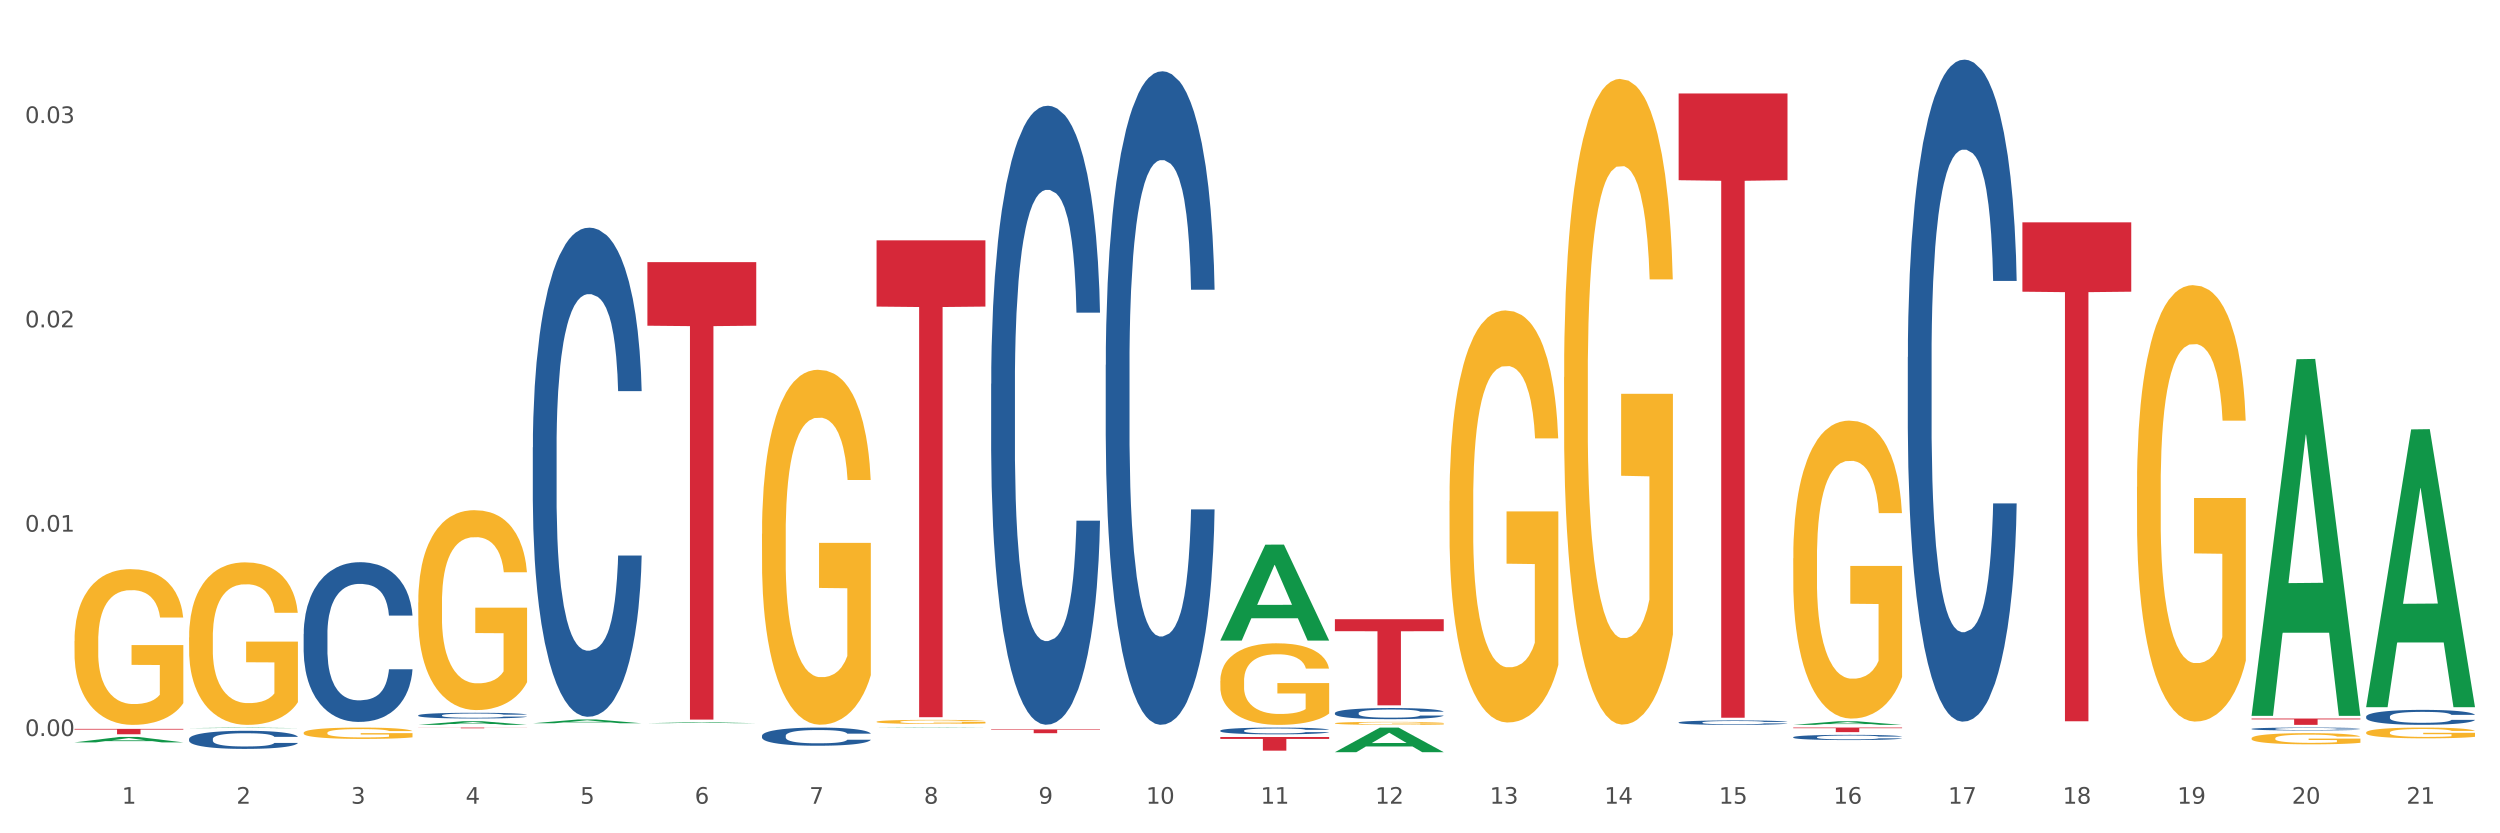<?xml version="1.0" encoding="utf-8" standalone="no"?>
<!DOCTYPE svg PUBLIC "-//W3C//DTD SVG 1.1//EN"
  "http://www.w3.org/Graphics/SVG/1.1/DTD/svg11.dtd">
<svg xmlns:xlink="http://www.w3.org/1999/xlink" width="1080pt" height="360pt" viewBox="0 0 1080 360" xmlns="http://www.w3.org/2000/svg" version="1.1">
 <rect x="0" y="0" width="1080" height="360" fill="#333333" stroke="none"/>
 <defs>
  <style type="text/css">*{stroke-linejoin: round; stroke-linecap: butt}</style>
 </defs>
 <g id="figure_1">
  <g id="patch_1">
   <path d="M 0 360 
L 1080 360 
L 1080 0 
L 0 0 
z
" style="fill: #ffffff; stroke: #ffffff; stroke-linejoin: miter"/>
  </g>
  <g id="axes_1">
   <g id="matplotlib.axis_1">
    <g id="xtick_1">
     <g id="text_1">
      <!-- 1 -->
      <g style="fill: #4d4d4d" transform="translate(52.633 347.204) scale(0.096 -0.096)">
       <defs>
        <path id="DejaVuSans-31" d="M 794 531 
L 1825 531 
L 1825 4091 
L 703 3866 
L 703 4441 
L 1819 4666 
L 2450 4666 
L 2450 531 
L 3481 531 
L 3481 0 
L 794 0 
L 794 531 
z
" transform="scale(0.016)"/>
       </defs>
       <use xlink:href="#DejaVuSans-31"/>
      </g>
     </g>
    </g>
    <g id="xtick_2">
     <g id="text_2">
      <!-- 2 -->
      <g style="fill: #4d4d4d" transform="translate(102.133 347.204) scale(0.096 -0.096)">
       <defs>
        <path id="DejaVuSans-32" d="M 1228 531 
L 3431 531 
L 3431 0 
L 469 0 
L 469 531 
Q 828 903 1448 1529 
Q 2069 2156 2228 2338 
Q 2531 2678 2651 2914 
Q 2772 3150 2772 3378 
Q 2772 3750 2511 3984 
Q 2250 4219 1831 4219 
Q 1534 4219 1204 4116 
Q 875 4013 500 3803 
L 500 4441 
Q 881 4594 1212 4672 
Q 1544 4750 1819 4750 
Q 2544 4750 2975 4387 
Q 3406 4025 3406 3419 
Q 3406 3131 3298 2873 
Q 3191 2616 2906 2266 
Q 2828 2175 2409 1742 
Q 1991 1309 1228 531 
z
" transform="scale(0.016)"/>
       </defs>
       <use xlink:href="#DejaVuSans-32"/>
      </g>
     </g>
    </g>
    <g id="xtick_3">
     <g id="text_3">
      <!-- 3 -->
      <g style="fill: #4d4d4d" transform="translate(151.633 347.204) scale(0.096 -0.096)">
       <defs>
        <path id="DejaVuSans-33" d="M 2597 2516 
Q 3050 2419 3304 2112 
Q 3559 1806 3559 1356 
Q 3559 666 3084 287 
Q 2609 -91 1734 -91 
Q 1441 -91 1130 -33 
Q 819 25 488 141 
L 488 750 
Q 750 597 1062 519 
Q 1375 441 1716 441 
Q 2309 441 2620 675 
Q 2931 909 2931 1356 
Q 2931 1769 2642 2001 
Q 2353 2234 1838 2234 
L 1294 2234 
L 1294 2753 
L 1863 2753 
Q 2328 2753 2575 2939 
Q 2822 3125 2822 3475 
Q 2822 3834 2567 4026 
Q 2313 4219 1838 4219 
Q 1578 4219 1281 4162 
Q 984 4106 628 3988 
L 628 4550 
Q 988 4650 1302 4700 
Q 1616 4750 1894 4750 
Q 2613 4750 3031 4423 
Q 3450 4097 3450 3541 
Q 3450 3153 3228 2886 
Q 3006 2619 2597 2516 
z
" transform="scale(0.016)"/>
       </defs>
       <use xlink:href="#DejaVuSans-33"/>
      </g>
     </g>
    </g>
    <g id="xtick_4">
     <g id="text_4">
      <!-- 4 -->
      <g style="fill: #4d4d4d" transform="translate(201.133 347.204) scale(0.096 -0.096)">
       <defs>
        <path id="DejaVuSans-34" d="M 2419 4116 
L 825 1625 
L 2419 1625 
L 2419 4116 
z
M 2253 4666 
L 3047 4666 
L 3047 1625 
L 3713 1625 
L 3713 1100 
L 3047 1100 
L 3047 0 
L 2419 0 
L 2419 1100 
L 313 1100 
L 313 1709 
L 2253 4666 
z
" transform="scale(0.016)"/>
       </defs>
       <use xlink:href="#DejaVuSans-34"/>
      </g>
     </g>
    </g>
    <g id="xtick_5">
     <g id="text_5">
      <!-- 5 -->
      <g style="fill: #4d4d4d" transform="translate(250.633 347.204) scale(0.096 -0.096)">
       <defs>
        <path id="DejaVuSans-35" d="M 691 4666 
L 3169 4666 
L 3169 4134 
L 1269 4134 
L 1269 2991 
Q 1406 3038 1543 3061 
Q 1681 3084 1819 3084 
Q 2600 3084 3056 2656 
Q 3513 2228 3513 1497 
Q 3513 744 3044 326 
Q 2575 -91 1722 -91 
Q 1428 -91 1123 -41 
Q 819 9 494 109 
L 494 744 
Q 775 591 1075 516 
Q 1375 441 1709 441 
Q 2250 441 2565 725 
Q 2881 1009 2881 1497 
Q 2881 1984 2565 2268 
Q 2250 2553 1709 2553 
Q 1456 2553 1204 2497 
Q 953 2441 691 2322 
L 691 4666 
z
" transform="scale(0.016)"/>
       </defs>
       <use xlink:href="#DejaVuSans-35"/>
      </g>
     </g>
    </g>
    <g id="xtick_6">
     <g id="text_6">
      <!-- 6 -->
      <g style="fill: #4d4d4d" transform="translate(300.134 347.204) scale(0.096 -0.096)">
       <defs>
        <path id="DejaVuSans-36" d="M 2113 2584 
Q 1688 2584 1439 2293 
Q 1191 2003 1191 1497 
Q 1191 994 1439 701 
Q 1688 409 2113 409 
Q 2538 409 2786 701 
Q 3034 994 3034 1497 
Q 3034 2003 2786 2293 
Q 2538 2584 2113 2584 
z
M 3366 4563 
L 3366 3988 
Q 3128 4100 2886 4159 
Q 2644 4219 2406 4219 
Q 1781 4219 1451 3797 
Q 1122 3375 1075 2522 
Q 1259 2794 1537 2939 
Q 1816 3084 2150 3084 
Q 2853 3084 3261 2657 
Q 3669 2231 3669 1497 
Q 3669 778 3244 343 
Q 2819 -91 2113 -91 
Q 1303 -91 875 529 
Q 447 1150 447 2328 
Q 447 3434 972 4092 
Q 1497 4750 2381 4750 
Q 2619 4750 2861 4703 
Q 3103 4656 3366 4563 
z
" transform="scale(0.016)"/>
       </defs>
       <use xlink:href="#DejaVuSans-36"/>
      </g>
     </g>
    </g>
    <g id="xtick_7">
     <g id="text_7">
      <!-- 7 -->
      <g style="fill: #4d4d4d" transform="translate(349.634 347.204) scale(0.096 -0.096)">
       <defs>
        <path id="DejaVuSans-37" d="M 525 4666 
L 3525 4666 
L 3525 4397 
L 1831 0 
L 1172 0 
L 2766 4134 
L 525 4134 
L 525 4666 
z
" transform="scale(0.016)"/>
       </defs>
       <use xlink:href="#DejaVuSans-37"/>
      </g>
     </g>
    </g>
    <g id="xtick_8">
     <g id="text_8">
      <!-- 8 -->
      <g style="fill: #4d4d4d" transform="translate(399.134 347.204) scale(0.096 -0.096)">
       <defs>
        <path id="DejaVuSans-38" d="M 2034 2216 
Q 1584 2216 1326 1975 
Q 1069 1734 1069 1313 
Q 1069 891 1326 650 
Q 1584 409 2034 409 
Q 2484 409 2743 651 
Q 3003 894 3003 1313 
Q 3003 1734 2745 1975 
Q 2488 2216 2034 2216 
z
M 1403 2484 
Q 997 2584 770 2862 
Q 544 3141 544 3541 
Q 544 4100 942 4425 
Q 1341 4750 2034 4750 
Q 2731 4750 3128 4425 
Q 3525 4100 3525 3541 
Q 3525 3141 3298 2862 
Q 3072 2584 2669 2484 
Q 3125 2378 3379 2068 
Q 3634 1759 3634 1313 
Q 3634 634 3220 271 
Q 2806 -91 2034 -91 
Q 1263 -91 848 271 
Q 434 634 434 1313 
Q 434 1759 690 2068 
Q 947 2378 1403 2484 
z
M 1172 3481 
Q 1172 3119 1398 2916 
Q 1625 2713 2034 2713 
Q 2441 2713 2670 2916 
Q 2900 3119 2900 3481 
Q 2900 3844 2670 4047 
Q 2441 4250 2034 4250 
Q 1625 4250 1398 4047 
Q 1172 3844 1172 3481 
z
" transform="scale(0.016)"/>
       </defs>
       <use xlink:href="#DejaVuSans-38"/>
      </g>
     </g>
    </g>
    <g id="xtick_9">
     <g id="text_9">
      <!-- 9 -->
      <g style="fill: #4d4d4d" transform="translate(448.634 347.204) scale(0.096 -0.096)">
       <defs>
        <path id="DejaVuSans-39" d="M 703 97 
L 703 672 
Q 941 559 1184 500 
Q 1428 441 1663 441 
Q 2288 441 2617 861 
Q 2947 1281 2994 2138 
Q 2813 1869 2534 1725 
Q 2256 1581 1919 1581 
Q 1219 1581 811 2004 
Q 403 2428 403 3163 
Q 403 3881 828 4315 
Q 1253 4750 1959 4750 
Q 2769 4750 3195 4129 
Q 3622 3509 3622 2328 
Q 3622 1225 3098 567 
Q 2575 -91 1691 -91 
Q 1453 -91 1209 -44 
Q 966 3 703 97 
z
M 1959 2075 
Q 2384 2075 2632 2365 
Q 2881 2656 2881 3163 
Q 2881 3666 2632 3958 
Q 2384 4250 1959 4250 
Q 1534 4250 1286 3958 
Q 1038 3666 1038 3163 
Q 1038 2656 1286 2365 
Q 1534 2075 1959 2075 
z
" transform="scale(0.016)"/>
       </defs>
       <use xlink:href="#DejaVuSans-39"/>
      </g>
     </g>
    </g>
    <g id="xtick_10">
     <g id="text_10">
      <!-- 10 -->
      <g style="fill: #4d4d4d" transform="translate(495.079 347.204) scale(0.096 -0.096)">
       <defs>
        <path id="DejaVuSans-30" d="M 2034 4250 
Q 1547 4250 1301 3770 
Q 1056 3291 1056 2328 
Q 1056 1369 1301 889 
Q 1547 409 2034 409 
Q 2525 409 2770 889 
Q 3016 1369 3016 2328 
Q 3016 3291 2770 3770 
Q 2525 4250 2034 4250 
z
M 2034 4750 
Q 2819 4750 3233 4129 
Q 3647 3509 3647 2328 
Q 3647 1150 3233 529 
Q 2819 -91 2034 -91 
Q 1250 -91 836 529 
Q 422 1150 422 2328 
Q 422 3509 836 4129 
Q 1250 4750 2034 4750 
z
" transform="scale(0.016)"/>
       </defs>
       <use xlink:href="#DejaVuSans-31"/>
       <use xlink:href="#DejaVuSans-30" transform="translate(63.623 0)"/>
      </g>
     </g>
    </g>
    <g id="xtick_11">
     <g id="text_11">
      <!-- 11 -->
      <g style="fill: #4d4d4d" transform="translate(544.58 347.204) scale(0.096 -0.096)">
       <use xlink:href="#DejaVuSans-31"/>
       <use xlink:href="#DejaVuSans-31" transform="translate(63.623 0)"/>
      </g>
     </g>
    </g>
    <g id="xtick_12">
     <g id="text_12">
      <!-- 12 -->
      <g style="fill: #4d4d4d" transform="translate(594.08 347.204) scale(0.096 -0.096)">
       <use xlink:href="#DejaVuSans-31"/>
       <use xlink:href="#DejaVuSans-32" transform="translate(63.623 0)"/>
      </g>
     </g>
    </g>
    <g id="xtick_13">
     <g id="text_13">
      <!-- 13 -->
      <g style="fill: #4d4d4d" transform="translate(643.58 347.204) scale(0.096 -0.096)">
       <use xlink:href="#DejaVuSans-31"/>
       <use xlink:href="#DejaVuSans-33" transform="translate(63.623 0)"/>
      </g>
     </g>
    </g>
    <g id="xtick_14">
     <g id="text_14">
      <!-- 14 -->
      <g style="fill: #4d4d4d" transform="translate(693.08 347.204) scale(0.096 -0.096)">
       <use xlink:href="#DejaVuSans-31"/>
       <use xlink:href="#DejaVuSans-34" transform="translate(63.623 0)"/>
      </g>
     </g>
    </g>
    <g id="xtick_15">
     <g id="text_15">
      <!-- 15 -->
      <g style="fill: #4d4d4d" transform="translate(742.58 347.204) scale(0.096 -0.096)">
       <use xlink:href="#DejaVuSans-31"/>
       <use xlink:href="#DejaVuSans-35" transform="translate(63.623 0)"/>
      </g>
     </g>
    </g>
    <g id="xtick_16">
     <g id="text_16">
      <!-- 16 -->
      <g style="fill: #4d4d4d" transform="translate(792.08 347.204) scale(0.096 -0.096)">
       <use xlink:href="#DejaVuSans-31"/>
       <use xlink:href="#DejaVuSans-36" transform="translate(63.623 0)"/>
      </g>
     </g>
    </g>
    <g id="xtick_17">
     <g id="text_17">
      <!-- 17 -->
      <g style="fill: #4d4d4d" transform="translate(841.58 347.204) scale(0.096 -0.096)">
       <use xlink:href="#DejaVuSans-31"/>
       <use xlink:href="#DejaVuSans-37" transform="translate(63.623 0)"/>
      </g>
     </g>
    </g>
    <g id="xtick_18">
     <g id="text_18">
      <!-- 18 -->
      <g style="fill: #4d4d4d" transform="translate(891.08 347.204) scale(0.096 -0.096)">
       <use xlink:href="#DejaVuSans-31"/>
       <use xlink:href="#DejaVuSans-38" transform="translate(63.623 0)"/>
      </g>
     </g>
    </g>
    <g id="xtick_19">
     <g id="text_19">
      <!-- 19 -->
      <g style="fill: #4d4d4d" transform="translate(940.58 347.204) scale(0.096 -0.096)">
       <use xlink:href="#DejaVuSans-31"/>
       <use xlink:href="#DejaVuSans-39" transform="translate(63.623 0)"/>
      </g>
     </g>
    </g>
    <g id="xtick_20">
     <g id="text_20">
      <!-- 20 -->
      <g style="fill: #4d4d4d" transform="translate(990.08 347.204) scale(0.096 -0.096)">
       <use xlink:href="#DejaVuSans-32"/>
       <use xlink:href="#DejaVuSans-30" transform="translate(63.623 0)"/>
      </g>
     </g>
    </g>
    <g id="xtick_21">
     <g id="text_21">
      <!-- 21 -->
      <g style="fill: #4d4d4d" transform="translate(1039.58 347.204) scale(0.096 -0.096)">
       <use xlink:href="#DejaVuSans-32"/>
       <use xlink:href="#DejaVuSans-31" transform="translate(63.623 0)"/>
      </g>
     </g>
    </g>
    <g id="xtick_22"/>
    <g id="xtick_23"/>
    <g id="xtick_24"/>
    <g id="xtick_25"/>
    <g id="xtick_26"/>
    <g id="xtick_27"/>
    <g id="xtick_28"/>
    <g id="xtick_29"/>
    <g id="xtick_30"/>
    <g id="xtick_31"/>
    <g id="xtick_32"/>
    <g id="xtick_33"/>
    <g id="xtick_34"/>
    <g id="xtick_35"/>
    <g id="xtick_36"/>
    <g id="xtick_37"/>
    <g id="xtick_38"/>
    <g id="xtick_39"/>
    <g id="xtick_40"/>
    <g id="xtick_41"/>
   </g>
   <g id="matplotlib.axis_2">
    <g id="ytick_1">
     <g id="text_22">
      <!-- 0.00 -->
      <g style="fill: #4d4d4d" transform="translate(10.8 317.956) scale(0.096 -0.096)">
       <defs>
        <path id="DejaVuSans-2e" d="M 684 794 
L 1344 794 
L 1344 0 
L 684 0 
L 684 794 
z
" transform="scale(0.016)"/>
       </defs>
       <use xlink:href="#DejaVuSans-30"/>
       <use xlink:href="#DejaVuSans-2e" transform="translate(63.623 0)"/>
       <use xlink:href="#DejaVuSans-30" transform="translate(95.41 0)"/>
       <use xlink:href="#DejaVuSans-30" transform="translate(159.033 0)"/>
      </g>
     </g>
    </g>
    <g id="ytick_2">
     <g id="text_23">
      <!-- 0.01 -->
      <g style="fill: #4d4d4d" transform="translate(10.8 229.687) scale(0.096 -0.096)">
       <use xlink:href="#DejaVuSans-30"/>
       <use xlink:href="#DejaVuSans-2e" transform="translate(63.623 0)"/>
       <use xlink:href="#DejaVuSans-30" transform="translate(95.41 0)"/>
       <use xlink:href="#DejaVuSans-31" transform="translate(159.033 0)"/>
      </g>
     </g>
    </g>
    <g id="ytick_3">
     <g id="text_24">
      <!-- 0.02 -->
      <g style="fill: #4d4d4d" transform="translate(10.8 141.419) scale(0.096 -0.096)">
       <use xlink:href="#DejaVuSans-30"/>
       <use xlink:href="#DejaVuSans-2e" transform="translate(63.623 0)"/>
       <use xlink:href="#DejaVuSans-30" transform="translate(95.41 0)"/>
       <use xlink:href="#DejaVuSans-32" transform="translate(159.033 0)"/>
      </g>
     </g>
    </g>
    <g id="ytick_4">
     <g id="text_25">
      <!-- 0.03 -->
      <g style="fill: #4d4d4d" transform="translate(10.8 53.151) scale(0.096 -0.096)">
       <use xlink:href="#DejaVuSans-30"/>
       <use xlink:href="#DejaVuSans-2e" transform="translate(63.623 0)"/>
       <use xlink:href="#DejaVuSans-30" transform="translate(95.41 0)"/>
       <use xlink:href="#DejaVuSans-33" transform="translate(159.033 0)"/>
      </g>
     </g>
    </g>
    <g id="ytick_5"/>
    <g id="ytick_6"/>
    <g id="ytick_7"/>
   </g>
   <g id="PolyCollection_1">
    <path d="M 32.175 320.706 
L 32.223 320.704 
L 51.615 318.359 
L 59.663 318.357 
L 79.2 320.71 
L 69.892 320.71 
L 65.674 320.162 
L 45.652 320.162 
L 45.507 320.171 
L 41.435 320.71 
L 32.175 320.71 
L 32.175 320.706 
L 48.173 319.835 
L 63.153 319.833 
L 55.736 318.859 
L 55.639 318.854 
L 55.542 318.861 
L 48.125 319.833 
L 48.173 319.835 
L 32.175 320.706 
z
" clip-path="url(#pd217325b69)" style="fill: #109648"/>
    <path d="M 873.675 96.061 
L 920.7 96.061 
L 920.7 126.011 
L 902.202 126.213 
L 902.202 311.577 
L 892.062 311.577 
L 892.062 126.213 
L 873.675 126.011 
L 873.675 96.263 
L 873.675 96.061 
z
" clip-path="url(#pd217325b69)" style="fill: #d62839"/>
    <path d="M 774.675 314.308 
L 821.7 314.308 
L 821.7 314.584 
L 803.202 314.586 
L 803.202 316.293 
L 793.062 316.293 
L 793.062 314.586 
L 774.675 314.584 
L 774.675 314.31 
L 774.675 314.308 
z
" clip-path="url(#pd217325b69)" style="fill: #d62839"/>
    <path d="M 725.175 40.367 
L 772.2 40.367 
L 772.2 77.846 
L 753.702 78.099 
L 753.702 310.066 
L 743.562 310.066 
L 743.562 78.099 
L 725.175 77.846 
L 725.175 40.62 
L 725.175 40.367 
z
" clip-path="url(#pd217325b69)" style="fill: #d62839"/>
    <path d="M 576.675 267.496 
L 623.7 267.496 
L 623.7 272.668 
L 605.202 272.703 
L 605.202 304.713 
L 595.062 304.713 
L 595.062 272.703 
L 576.675 272.668 
L 576.675 267.53 
L 576.675 267.496 
z
" clip-path="url(#pd217325b69)" style="fill: #d62839"/>
    <path d="M 527.175 318.391 
L 574.2 318.391 
L 574.2 319.209 
L 555.702 319.215 
L 555.702 324.281 
L 545.562 324.281 
L 545.562 319.215 
L 527.175 319.209 
L 527.175 318.396 
L 527.175 318.391 
z
" clip-path="url(#pd217325b69)" style="fill: #d62839"/>
    <path d="M 428.175 315.073 
L 475.2 315.073 
L 475.2 315.305 
L 456.702 315.306 
L 456.702 316.741 
L 446.562 316.741 
L 446.562 315.306 
L 428.175 315.305 
L 428.175 315.074 
L 428.175 315.073 
z
" clip-path="url(#pd217325b69)" style="fill: #d62839"/>
    <path d="M 378.675 103.815 
L 425.7 103.815 
L 425.7 132.443 
L 407.202 132.636 
L 407.202 309.82 
L 397.062 309.82 
L 397.062 132.636 
L 378.675 132.443 
L 378.675 104.008 
L 378.675 103.815 
z
" clip-path="url(#pd217325b69)" style="fill: #d62839"/>
    <path d="M 279.675 113.239 
L 326.7 113.239 
L 326.7 140.704 
L 308.202 140.889 
L 308.202 310.875 
L 298.062 310.875 
L 298.062 140.889 
L 279.675 140.704 
L 279.675 113.424 
L 279.675 113.239 
z
" clip-path="url(#pd217325b69)" style="fill: #d62839"/>
    <path d="M 180.675 314.308 
L 227.7 314.308 
L 227.7 314.352 
L 209.202 314.353 
L 209.202 314.626 
L 199.062 314.626 
L 199.062 314.353 
L 180.675 314.352 
L 180.675 314.309 
L 180.675 314.308 
z
" clip-path="url(#pd217325b69)" style="fill: #d62839"/>
    <path d="M 32.175 314.862 
L 79.2 314.862 
L 79.2 315.188 
L 60.702 315.19 
L 60.702 317.203 
L 50.562 317.203 
L 50.562 315.19 
L 32.175 315.188 
L 32.175 314.865 
L 32.175 314.862 
z
" clip-path="url(#pd217325b69)" style="fill: #d62839"/>
    <path d="M 81.675 319.217 
L 81.731 319.209 
L 81.731 319.009 
L 81.897 318.737 
L 82.509 318.237 
L 83.287 317.858 
L 84.621 317.414 
L 85.344 317.228 
L 86.289 317.021 
L 88.234 316.685 
L 90.457 316.399 
L 92.014 316.241 
L 93.181 316.141 
L 95.794 315.962 
L 97.294 315.884 
L 98.851 315.819 
L 100.185 315.776 
L 102.408 315.726 
L 104.187 315.705 
L 106.244 315.698 
L 107.967 315.705 
L 110.246 315.733 
L 113.581 315.819 
L 114.859 315.869 
L 116.582 315.955 
L 118.361 316.07 
L 119.806 316.184 
L 121.474 316.348 
L 123.197 316.563 
L 124.865 316.835 
L 126.032 317.085 
L 126.977 317.35 
L 127.811 317.672 
L 128.422 318.022 
L 128.7 318.315 
L 118.528 318.315 
L 118.25 318.051 
L 117.694 317.765 
L 117.138 317.572 
L 116.527 317.414 
L 115.582 317.235 
L 114.748 317.121 
L 113.359 316.985 
L 112.08 316.899 
L 111.024 316.849 
L 109.745 316.806 
L 107.022 316.763 
L 105.076 316.763 
L 103.853 316.778 
L 102.353 316.813 
L 101.074 316.863 
L 99.573 316.949 
L 98.406 317.042 
L 97.239 317.164 
L 96.572 317.25 
L 95.571 317.407 
L 94.904 317.536 
L 94.015 317.757 
L 93.515 317.915 
L 92.625 318.323 
L 92.236 318.623 
L 92.069 318.83 
L 91.958 319.059 
L 91.958 320.175 
L 92.292 320.676 
L 92.57 320.89 
L 93.014 321.133 
L 93.848 321.448 
L 95.071 321.756 
L 96.349 321.977 
L 97.406 322.113 
L 98.406 322.213 
L 99.407 322.292 
L 100.63 322.364 
L 101.63 322.406 
L 103.131 322.449 
L 104.91 322.471 
L 106.299 322.471 
L 109.134 322.435 
L 110.412 322.399 
L 111.635 322.349 
L 112.969 322.271 
L 114.026 322.185 
L 114.637 322.12 
L 115.638 321.984 
L 116.416 321.841 
L 117.083 321.677 
L 117.527 321.534 
L 118.028 321.319 
L 118.417 321.076 
L 118.528 320.947 
L 128.7 320.947 
L 128.478 321.205 
L 128.089 321.455 
L 127.31 321.791 
L 126.699 321.984 
L 125.754 322.22 
L 124.753 322.421 
L 123.364 322.642 
L 122.085 322.807 
L 120.751 322.95 
L 119.306 323.079 
L 116.694 323.258 
L 115.749 323.308 
L 113.748 323.393 
L 112.191 323.444 
L 109.912 323.494 
L 107.578 323.522 
L 105.132 323.529 
L 102.964 323.515 
L 100.574 323.472 
L 99.073 323.429 
L 97.406 323.365 
L 95.46 323.265 
L 93.626 323.143 
L 91.903 323 
L 90.291 322.836 
L 88.79 322.65 
L 86.844 322.342 
L 85.399 322.042 
L 84.343 321.763 
L 83.62 321.527 
L 82.898 321.226 
L 82.509 321.019 
L 81.897 320.518 
L 81.675 320.053 
L 81.675 319.217 
z
" clip-path="url(#pd217325b69)" style="fill: #255c99"/>
    <path d="M 131.175 273.871 
L 131.231 273.808 
L 131.231 272.044 
L 131.397 269.649 
L 132.009 265.237 
L 132.787 261.897 
L 134.121 257.99 
L 134.844 256.351 
L 135.789 254.523 
L 137.734 251.561 
L 139.957 249.04 
L 141.514 247.654 
L 142.681 246.771 
L 145.294 245.196 
L 146.794 244.503 
L 148.351 243.935 
L 149.685 243.557 
L 151.908 243.116 
L 153.687 242.927 
L 155.744 242.864 
L 157.467 242.927 
L 159.746 243.179 
L 163.081 243.935 
L 164.359 244.377 
L 166.082 245.133 
L 167.861 246.141 
L 169.306 247.15 
L 170.974 248.599 
L 172.697 250.49 
L 174.365 252.885 
L 175.532 255.09 
L 176.477 257.422 
L 177.311 260.258 
L 177.922 263.347 
L 178.2 265.931 
L 168.028 265.931 
L 167.75 263.599 
L 167.194 261.078 
L 166.638 259.376 
L 166.027 257.99 
L 165.082 256.414 
L 164.248 255.406 
L 162.859 254.208 
L 161.58 253.452 
L 160.524 253.011 
L 159.245 252.633 
L 156.522 252.254 
L 154.576 252.254 
L 153.353 252.38 
L 151.853 252.696 
L 150.574 253.137 
L 149.073 253.893 
L 147.906 254.712 
L 146.739 255.784 
L 146.072 256.54 
L 145.071 257.927 
L 144.404 259.061 
L 143.515 261.015 
L 143.015 262.401 
L 142.125 265.994 
L 141.736 268.641 
L 141.569 270.468 
L 141.458 272.485 
L 141.458 282.317 
L 141.792 286.728 
L 142.07 288.619 
L 142.514 290.762 
L 143.348 293.535 
L 144.571 296.245 
L 145.849 298.198 
L 146.906 299.396 
L 147.906 300.278 
L 148.907 300.972 
L 150.13 301.602 
L 151.13 301.98 
L 152.631 302.358 
L 154.41 302.547 
L 155.799 302.547 
L 158.634 302.232 
L 159.912 301.917 
L 161.135 301.476 
L 162.469 300.782 
L 163.526 300.026 
L 164.137 299.459 
L 165.137 298.262 
L 165.916 297.001 
L 166.583 295.552 
L 167.027 294.291 
L 167.528 292.4 
L 167.917 290.258 
L 168.028 289.123 
L 178.2 289.123 
L 177.978 291.392 
L 177.589 293.598 
L 176.81 296.56 
L 176.199 298.262 
L 175.254 300.341 
L 174.253 302.106 
L 172.864 304.06 
L 171.585 305.509 
L 170.251 306.77 
L 168.806 307.904 
L 166.194 309.48 
L 165.249 309.921 
L 163.248 310.677 
L 161.691 311.118 
L 159.412 311.559 
L 157.078 311.812 
L 154.632 311.875 
L 152.464 311.749 
L 150.074 311.37 
L 148.573 310.992 
L 146.906 310.425 
L 144.96 309.543 
L 143.126 308.471 
L 141.403 307.211 
L 139.791 305.761 
L 138.29 304.123 
L 136.344 301.413 
L 134.899 298.766 
L 133.843 296.308 
L 133.12 294.228 
L 132.398 291.581 
L 132.009 289.753 
L 131.397 285.342 
L 131.175 281.245 
L 131.175 273.871 
z
" clip-path="url(#pd217325b69)" style="fill: #255c99"/>
    <path d="M 180.675 309.029 
L 180.731 309.027 
L 180.731 308.963 
L 180.897 308.877 
L 181.509 308.719 
L 182.287 308.599 
L 183.621 308.459 
L 184.344 308.4 
L 185.289 308.334 
L 187.234 308.228 
L 189.457 308.137 
L 191.014 308.087 
L 192.181 308.056 
L 194.794 307.999 
L 196.294 307.974 
L 197.851 307.954 
L 199.185 307.94 
L 201.408 307.924 
L 203.187 307.918 
L 205.244 307.915 
L 206.967 307.918 
L 209.246 307.927 
L 212.581 307.954 
L 213.859 307.97 
L 215.582 307.997 
L 217.361 308.033 
L 218.806 308.069 
L 220.474 308.121 
L 222.197 308.189 
L 223.865 308.275 
L 225.032 308.354 
L 225.977 308.438 
L 226.811 308.54 
L 227.422 308.651 
L 227.7 308.744 
L 217.528 308.744 
L 217.25 308.66 
L 216.694 308.57 
L 216.138 308.508 
L 215.527 308.459 
L 214.582 308.402 
L 213.748 308.366 
L 212.359 308.323 
L 211.08 308.296 
L 210.024 308.28 
L 208.745 308.266 
L 206.022 308.253 
L 204.076 308.253 
L 202.853 308.257 
L 201.353 308.268 
L 200.074 308.284 
L 198.573 308.311 
L 197.406 308.341 
L 196.239 308.379 
L 195.572 308.407 
L 194.571 308.456 
L 193.904 308.497 
L 193.015 308.567 
L 192.515 308.617 
L 191.625 308.746 
L 191.236 308.841 
L 191.069 308.907 
L 190.958 308.979 
L 190.958 309.332 
L 191.292 309.491 
L 191.57 309.559 
L 192.014 309.636 
L 192.848 309.735 
L 194.071 309.833 
L 195.349 309.903 
L 196.406 309.946 
L 197.406 309.978 
L 198.407 310.002 
L 199.63 310.025 
L 200.63 310.039 
L 202.131 310.052 
L 203.91 310.059 
L 205.299 310.059 
L 208.134 310.048 
L 209.412 310.036 
L 210.635 310.021 
L 211.969 309.996 
L 213.026 309.969 
L 213.637 309.948 
L 214.637 309.905 
L 215.416 309.86 
L 216.083 309.808 
L 216.527 309.763 
L 217.028 309.695 
L 217.417 309.618 
L 217.528 309.577 
L 227.7 309.577 
L 227.478 309.658 
L 227.089 309.738 
L 226.31 309.844 
L 225.699 309.905 
L 224.754 309.98 
L 223.753 310.043 
L 222.364 310.113 
L 221.085 310.165 
L 219.751 310.211 
L 218.306 310.252 
L 215.694 310.308 
L 214.749 310.324 
L 212.748 310.351 
L 211.191 310.367 
L 208.912 310.383 
L 206.578 310.392 
L 204.132 310.394 
L 201.964 310.39 
L 199.574 310.376 
L 198.073 310.362 
L 196.406 310.342 
L 194.46 310.31 
L 192.626 310.272 
L 190.903 310.227 
L 189.291 310.175 
L 187.79 310.116 
L 185.844 310.018 
L 184.399 309.923 
L 183.343 309.835 
L 182.62 309.76 
L 181.898 309.665 
L 181.509 309.6 
L 180.897 309.441 
L 180.675 309.294 
L 180.675 309.029 
z
" clip-path="url(#pd217325b69)" style="fill: #255c99"/>
    <path d="M 230.175 193.294 
L 230.231 193.101 
L 230.231 187.698 
L 230.397 180.365 
L 231.009 166.856 
L 231.787 156.629 
L 233.121 144.664 
L 233.844 139.647 
L 234.789 134.05 
L 236.734 124.98 
L 238.957 117.261 
L 240.514 113.016 
L 241.681 110.314 
L 244.294 105.489 
L 245.794 103.367 
L 247.351 101.63 
L 248.685 100.472 
L 250.908 99.121 
L 252.687 98.542 
L 254.744 98.349 
L 256.467 98.542 
L 258.746 99.314 
L 262.081 101.63 
L 263.359 102.981 
L 265.082 105.296 
L 266.861 108.384 
L 268.306 111.472 
L 269.974 115.91 
L 271.697 121.7 
L 273.365 129.033 
L 274.532 135.787 
L 275.477 142.927 
L 276.311 151.611 
L 276.922 161.067 
L 277.2 168.979 
L 267.028 168.979 
L 266.75 161.839 
L 266.194 154.12 
L 265.638 148.909 
L 265.027 144.664 
L 264.082 139.84 
L 263.248 136.752 
L 261.859 133.085 
L 260.58 130.77 
L 259.524 129.419 
L 258.245 128.261 
L 255.522 127.103 
L 253.576 127.103 
L 252.353 127.489 
L 250.853 128.454 
L 249.574 129.805 
L 248.073 132.12 
L 246.906 134.629 
L 245.739 137.91 
L 245.072 140.225 
L 244.071 144.471 
L 243.404 147.945 
L 242.515 153.927 
L 242.015 158.172 
L 241.125 169.172 
L 240.736 177.277 
L 240.569 182.874 
L 240.458 189.049 
L 240.458 219.153 
L 240.792 232.662 
L 241.07 238.451 
L 241.514 245.012 
L 242.348 253.504 
L 243.571 261.802 
L 244.849 267.784 
L 245.906 271.45 
L 246.906 274.152 
L 247.907 276.275 
L 249.13 278.205 
L 250.13 279.363 
L 251.631 280.52 
L 253.41 281.099 
L 254.799 281.099 
L 257.634 280.134 
L 258.913 279.17 
L 260.135 277.819 
L 261.469 275.696 
L 262.526 273.38 
L 263.137 271.643 
L 264.137 267.977 
L 264.916 264.117 
L 265.583 259.679 
L 266.027 255.819 
L 266.528 250.03 
L 266.917 243.469 
L 267.028 239.995 
L 277.2 239.995 
L 276.978 246.942 
L 276.589 253.696 
L 275.81 262.766 
L 275.199 267.977 
L 274.254 274.345 
L 273.253 279.749 
L 271.864 285.731 
L 270.585 290.169 
L 269.251 294.029 
L 267.806 297.502 
L 265.194 302.327 
L 264.249 303.678 
L 262.248 305.993 
L 260.691 307.344 
L 258.412 308.695 
L 256.078 309.467 
L 253.632 309.66 
L 251.464 309.274 
L 249.074 308.116 
L 247.573 306.958 
L 245.906 305.222 
L 243.96 302.52 
L 242.126 299.239 
L 240.403 295.38 
L 238.791 290.941 
L 237.29 285.924 
L 235.344 277.626 
L 233.899 269.521 
L 232.843 261.995 
L 232.12 255.626 
L 231.398 247.521 
L 231.009 241.925 
L 230.397 228.416 
L 230.175 215.873 
L 230.175 193.294 
z
" clip-path="url(#pd217325b69)" style="fill: #255c99"/>
    <path d="M 329.175 317.839 
L 329.231 317.832 
L 329.231 317.631 
L 329.397 317.358 
L 330.009 316.856 
L 330.787 316.475 
L 332.121 316.031 
L 332.844 315.844 
L 333.789 315.636 
L 335.734 315.299 
L 337.957 315.012 
L 339.514 314.854 
L 340.681 314.753 
L 343.294 314.574 
L 344.794 314.495 
L 346.351 314.43 
L 347.685 314.387 
L 349.908 314.337 
L 351.687 314.315 
L 353.744 314.308 
L 355.467 314.315 
L 357.746 314.344 
L 361.081 314.43 
L 362.359 314.48 
L 364.082 314.567 
L 365.861 314.681 
L 367.306 314.796 
L 368.974 314.961 
L 370.697 315.177 
L 372.365 315.449 
L 373.532 315.7 
L 374.477 315.966 
L 375.311 316.289 
L 375.922 316.64 
L 376.2 316.935 
L 366.028 316.935 
L 365.75 316.669 
L 365.194 316.382 
L 364.638 316.188 
L 364.027 316.031 
L 363.082 315.851 
L 362.248 315.736 
L 360.859 315.6 
L 359.58 315.514 
L 358.524 315.464 
L 357.245 315.421 
L 354.522 315.377 
L 352.576 315.377 
L 351.353 315.392 
L 349.853 315.428 
L 348.574 315.478 
L 347.073 315.564 
L 345.906 315.657 
L 344.739 315.779 
L 344.072 315.865 
L 343.071 316.023 
L 342.404 316.153 
L 341.515 316.375 
L 341.015 316.533 
L 340.125 316.942 
L 339.736 317.243 
L 339.569 317.451 
L 339.458 317.681 
L 339.458 318.8 
L 339.792 319.303 
L 340.07 319.518 
L 340.514 319.762 
L 341.348 320.078 
L 342.571 320.386 
L 343.849 320.609 
L 344.906 320.745 
L 345.906 320.846 
L 346.907 320.925 
L 348.13 320.996 
L 349.13 321.039 
L 350.631 321.082 
L 352.41 321.104 
L 353.799 321.104 
L 356.634 321.068 
L 357.913 321.032 
L 359.135 320.982 
L 360.469 320.903 
L 361.526 320.817 
L 362.137 320.752 
L 363.137 320.616 
L 363.916 320.473 
L 364.583 320.307 
L 365.027 320.164 
L 365.528 319.949 
L 365.917 319.705 
L 366.028 319.576 
L 376.2 319.576 
L 375.978 319.834 
L 375.589 320.085 
L 374.81 320.422 
L 374.199 320.616 
L 373.254 320.853 
L 372.253 321.054 
L 370.864 321.276 
L 369.585 321.441 
L 368.251 321.585 
L 366.806 321.714 
L 364.194 321.893 
L 363.249 321.944 
L 361.248 322.03 
L 359.691 322.08 
L 357.412 322.13 
L 355.078 322.159 
L 352.632 322.166 
L 350.464 322.152 
L 348.074 322.109 
L 346.573 322.066 
L 344.906 322.001 
L 342.96 321.901 
L 341.126 321.779 
L 339.403 321.635 
L 337.791 321.47 
L 336.29 321.283 
L 334.344 320.975 
L 332.899 320.673 
L 331.843 320.394 
L 331.12 320.157 
L 330.398 319.855 
L 330.009 319.647 
L 329.397 319.145 
L 329.175 318.678 
L 329.175 317.839 
z
" clip-path="url(#pd217325b69)" style="fill: #255c99"/>
    <path d="M 32.175 276.961 
L 32.231 276.9 
L 32.231 274.688 
L 32.342 272.783 
L 32.897 268.174 
L 33.73 264.364 
L 34.34 262.336 
L 34.951 260.677 
L 35.673 259.018 
L 36.561 257.298 
L 38.171 254.778 
L 39.17 253.488 
L 40.392 252.136 
L 42.613 250.17 
L 44.223 249.064 
L 45.888 248.142 
L 48.609 247.036 
L 50.385 246.544 
L 52.273 246.176 
L 54.549 245.93 
L 56.27 245.868 
L 60.046 246.053 
L 63.266 246.606 
L 64.82 247.036 
L 66.819 247.773 
L 67.874 248.265 
L 69.595 249.248 
L 71.372 250.538 
L 72.593 251.644 
L 74.425 253.734 
L 75.813 255.823 
L 77.09 258.404 
L 77.756 260.186 
L 78.256 261.845 
L 78.7 263.75 
L 79.144 266.761 
L 69.151 266.761 
L 68.762 264.61 
L 68.152 262.582 
L 67.263 260.616 
L 66.486 259.387 
L 65.154 257.851 
L 63.932 256.868 
L 62.655 256.13 
L 61.101 255.516 
L 59.879 255.208 
L 58.158 254.963 
L 54.771 255.024 
L 52.495 255.516 
L 50.941 256.13 
L 49.941 256.683 
L 49.053 257.298 
L 48.054 258.158 
L 46.888 259.448 
L 46.055 260.616 
L 45.222 262.091 
L 44.556 263.565 
L 43.945 265.286 
L 43.445 267.129 
L 43.057 269.034 
L 42.724 271.369 
L 42.446 275.241 
L 42.446 283.659 
L 42.557 285.564 
L 42.835 288.083 
L 43.168 289.988 
L 43.723 292.262 
L 44.223 293.798 
L 45.167 296.01 
L 46.221 297.853 
L 47.054 299.021 
L 47.887 300.004 
L 49.331 301.356 
L 50.941 302.462 
L 52.329 303.138 
L 54.216 303.752 
L 55.493 303.998 
L 56.604 304.121 
L 59.324 304.121 
L 61.267 303.937 
L 63.432 303.507 
L 65.098 302.954 
L 66.486 302.278 
L 68.041 301.172 
L 69.04 300.127 
L 69.04 287.284 
L 56.826 287.223 
L 56.826 278.682 
L 79.2 278.682 
L 79.2 303.752 
L 78.256 305.043 
L 77.201 306.21 
L 76.091 307.255 
L 74.425 308.545 
L 72.427 309.774 
L 70.65 310.635 
L 68.762 311.372 
L 66.542 312.048 
L 63.655 312.662 
L 61.878 312.908 
L 59.657 313.093 
L 57.048 313.154 
L 54.771 313.031 
L 52.551 312.724 
L 50.219 312.171 
L 47.943 311.372 
L 46.221 310.573 
L 44.5 309.59 
L 42.668 308.3 
L 41.225 307.071 
L 40.114 305.965 
L 38.893 304.551 
L 37.56 302.708 
L 36.561 301.049 
L 35.673 299.328 
L 34.729 297.116 
L 34.063 295.211 
L 33.396 292.815 
L 33.008 291.033 
L 32.564 288.268 
L 32.231 284.396 
L 32.175 276.961 
z
" clip-path="url(#pd217325b69)" style="fill: #f7b32b"/>
    <path d="M 428.175 165.833 
L 428.231 165.589 
L 428.231 158.75 
L 428.397 149.47 
L 429.009 132.374 
L 429.787 119.43 
L 431.121 104.289 
L 431.844 97.939 
L 432.789 90.856 
L 434.734 79.378 
L 436.957 69.609 
L 438.514 64.236 
L 439.681 60.817 
L 442.294 54.711 
L 443.794 52.025 
L 445.351 49.827 
L 446.685 48.362 
L 448.908 46.652 
L 450.687 45.919 
L 452.744 45.675 
L 454.467 45.919 
L 456.746 46.896 
L 460.081 49.827 
L 461.359 51.536 
L 463.082 54.467 
L 464.861 58.375 
L 466.306 62.282 
L 467.974 67.899 
L 469.697 75.226 
L 471.365 84.507 
L 472.532 93.054 
L 473.477 102.091 
L 474.311 113.081 
L 474.922 125.048 
L 475.2 135.061 
L 465.028 135.061 
L 464.75 126.025 
L 464.194 116.256 
L 463.638 109.662 
L 463.027 104.289 
L 462.082 98.183 
L 461.248 94.276 
L 459.859 89.635 
L 458.58 86.705 
L 457.524 84.995 
L 456.245 83.53 
L 453.522 82.064 
L 451.576 82.064 
L 450.353 82.553 
L 448.853 83.774 
L 447.574 85.483 
L 446.073 88.414 
L 444.906 91.589 
L 443.739 95.741 
L 443.072 98.672 
L 442.071 104.044 
L 441.404 108.44 
L 440.515 116.011 
L 440.015 121.384 
L 439.125 135.305 
L 438.736 145.562 
L 438.569 152.645 
L 438.458 160.46 
L 438.458 198.559 
L 438.792 215.654 
L 439.07 222.981 
L 439.514 231.285 
L 440.348 242.03 
L 441.571 252.532 
L 442.849 260.103 
L 443.906 264.743 
L 444.906 268.162 
L 445.907 270.849 
L 447.13 273.291 
L 448.13 274.756 
L 449.631 276.222 
L 451.41 276.954 
L 452.799 276.954 
L 455.634 275.733 
L 456.913 274.512 
L 458.135 272.803 
L 459.469 270.116 
L 460.526 267.185 
L 461.137 264.987 
L 462.137 260.347 
L 462.916 255.463 
L 463.583 249.846 
L 464.027 244.961 
L 464.528 237.634 
L 464.917 229.331 
L 465.028 224.935 
L 475.2 224.935 
L 474.978 233.727 
L 474.589 242.275 
L 473.81 253.753 
L 473.199 260.347 
L 472.254 268.406 
L 471.253 275.245 
L 469.864 282.816 
L 468.585 288.433 
L 467.251 293.317 
L 465.806 297.713 
L 463.194 303.819 
L 462.249 305.528 
L 460.248 308.459 
L 458.691 310.169 
L 456.412 311.878 
L 454.078 312.855 
L 451.632 313.099 
L 449.464 312.611 
L 447.074 311.146 
L 445.573 309.68 
L 443.906 307.482 
L 441.96 304.063 
L 440.126 299.911 
L 438.403 295.027 
L 436.791 289.41 
L 435.29 283.06 
L 433.344 272.558 
L 431.899 262.301 
L 430.843 252.776 
L 430.12 244.717 
L 429.398 234.459 
L 429.009 227.377 
L 428.397 210.281 
L 428.175 194.407 
L 428.175 165.833 
z
" clip-path="url(#pd217325b69)" style="fill: #255c99"/>
    <path d="M 477.675 157.648 
L 477.731 157.391 
L 477.731 150.171 
L 477.897 140.373 
L 478.509 122.324 
L 479.287 108.658 
L 480.621 92.672 
L 481.344 85.968 
L 482.289 78.491 
L 484.234 66.372 
L 486.457 56.059 
L 488.014 50.386 
L 489.181 46.776 
L 491.794 40.33 
L 493.294 37.494 
L 494.851 35.173 
L 496.185 33.626 
L 498.408 31.821 
L 500.187 31.048 
L 502.244 30.79 
L 503.967 31.048 
L 506.246 32.079 
L 509.581 35.173 
L 510.859 36.978 
L 512.582 40.072 
L 514.361 44.198 
L 515.806 48.323 
L 517.474 54.254 
L 519.197 61.989 
L 520.865 71.787 
L 522.032 80.811 
L 522.977 90.352 
L 523.811 101.954 
L 524.422 114.589 
L 524.7 125.16 
L 514.528 125.16 
L 514.25 115.62 
L 513.694 105.306 
L 513.138 98.345 
L 512.527 92.672 
L 511.582 86.226 
L 510.748 82.101 
L 509.359 77.202 
L 508.08 74.107 
L 507.024 72.303 
L 505.745 70.756 
L 503.022 69.208 
L 501.076 69.208 
L 499.853 69.724 
L 498.353 71.013 
L 497.074 72.818 
L 495.573 75.912 
L 494.406 79.264 
L 493.239 83.648 
L 492.572 86.742 
L 491.571 92.414 
L 490.904 97.055 
L 490.015 105.049 
L 489.515 110.721 
L 488.625 125.418 
L 488.236 136.248 
L 488.069 143.725 
L 487.958 151.976 
L 487.958 192.199 
L 488.292 210.248 
L 488.57 217.984 
L 489.014 226.75 
L 489.848 238.095 
L 491.071 249.183 
L 492.349 257.176 
L 493.406 262.075 
L 494.406 265.685 
L 495.407 268.521 
L 496.63 271.099 
L 497.63 272.646 
L 499.131 274.193 
L 500.91 274.967 
L 502.299 274.967 
L 505.134 273.678 
L 506.413 272.388 
L 507.635 270.584 
L 508.969 267.747 
L 510.026 264.653 
L 510.637 262.333 
L 511.637 257.434 
L 512.416 252.277 
L 513.083 246.346 
L 513.527 241.189 
L 514.028 233.454 
L 514.417 224.688 
L 514.528 220.046 
L 524.7 220.046 
L 524.478 229.329 
L 524.089 238.353 
L 523.31 250.472 
L 522.699 257.434 
L 521.754 265.942 
L 520.753 273.162 
L 519.364 281.155 
L 518.085 287.085 
L 516.751 292.242 
L 515.306 296.883 
L 512.694 303.33 
L 511.749 305.134 
L 509.748 308.229 
L 508.191 310.033 
L 505.912 311.838 
L 503.578 312.87 
L 501.132 313.128 
L 498.964 312.612 
L 496.574 311.065 
L 495.073 309.518 
L 493.406 307.197 
L 491.46 303.587 
L 489.626 299.204 
L 487.903 294.047 
L 486.291 288.117 
L 484.79 281.413 
L 482.844 270.326 
L 481.399 259.496 
L 480.343 249.44 
L 479.62 240.932 
L 478.898 230.102 
L 478.509 222.625 
L 477.897 204.576 
L 477.675 187.816 
L 477.675 157.648 
z
" clip-path="url(#pd217325b69)" style="fill: #255c99"/>
    <path d="M 1022.175 309.564 
L 1022.231 309.558 
L 1022.231 309.393 
L 1022.397 309.168 
L 1023.009 308.755 
L 1023.787 308.442 
L 1025.121 308.077 
L 1025.844 307.923 
L 1026.789 307.752 
L 1028.734 307.475 
L 1030.957 307.239 
L 1032.514 307.109 
L 1033.681 307.026 
L 1036.294 306.879 
L 1037.794 306.814 
L 1039.351 306.761 
L 1040.685 306.725 
L 1042.908 306.684 
L 1044.687 306.666 
L 1046.744 306.66 
L 1048.467 306.666 
L 1050.746 306.69 
L 1054.081 306.761 
L 1055.359 306.802 
L 1057.082 306.873 
L 1058.861 306.967 
L 1060.306 307.062 
L 1061.974 307.197 
L 1063.697 307.374 
L 1065.365 307.599 
L 1066.532 307.805 
L 1067.477 308.023 
L 1068.311 308.289 
L 1068.922 308.578 
L 1069.2 308.82 
L 1059.028 308.82 
L 1058.75 308.602 
L 1058.194 308.366 
L 1057.638 308.206 
L 1057.027 308.077 
L 1056.082 307.929 
L 1055.248 307.835 
L 1053.859 307.723 
L 1052.58 307.652 
L 1051.524 307.61 
L 1050.245 307.575 
L 1047.522 307.54 
L 1045.576 307.54 
L 1044.353 307.551 
L 1042.853 307.581 
L 1041.574 307.622 
L 1040.073 307.693 
L 1038.906 307.77 
L 1037.739 307.87 
L 1037.072 307.941 
L 1036.071 308.071 
L 1035.404 308.177 
L 1034.515 308.36 
L 1034.015 308.49 
L 1033.125 308.826 
L 1032.736 309.074 
L 1032.569 309.245 
L 1032.458 309.434 
L 1032.458 310.355 
L 1032.792 310.768 
L 1033.07 310.945 
L 1033.514 311.145 
L 1034.348 311.405 
L 1035.571 311.659 
L 1036.849 311.842 
L 1037.906 311.954 
L 1038.906 312.037 
L 1039.907 312.102 
L 1041.13 312.161 
L 1042.13 312.196 
L 1043.631 312.231 
L 1045.41 312.249 
L 1046.799 312.249 
L 1049.634 312.22 
L 1050.912 312.19 
L 1052.135 312.149 
L 1053.469 312.084 
L 1054.526 312.013 
L 1055.137 311.96 
L 1056.138 311.848 
L 1056.916 311.73 
L 1057.583 311.594 
L 1058.027 311.476 
L 1058.528 311.299 
L 1058.917 311.098 
L 1059.028 310.992 
L 1069.2 310.992 
L 1068.978 311.204 
L 1068.589 311.411 
L 1067.81 311.688 
L 1067.199 311.848 
L 1066.254 312.042 
L 1065.253 312.208 
L 1063.864 312.391 
L 1062.585 312.526 
L 1061.251 312.644 
L 1059.806 312.751 
L 1057.194 312.898 
L 1056.249 312.94 
L 1054.248 313.01 
L 1052.691 313.052 
L 1050.412 313.093 
L 1048.078 313.117 
L 1045.632 313.122 
L 1043.464 313.111 
L 1041.074 313.075 
L 1039.573 313.04 
L 1037.906 312.987 
L 1035.96 312.904 
L 1034.126 312.804 
L 1032.403 312.686 
L 1030.791 312.55 
L 1029.29 312.397 
L 1027.344 312.143 
L 1025.899 311.895 
L 1024.843 311.665 
L 1024.12 311.47 
L 1023.398 311.222 
L 1023.009 311.051 
L 1022.397 310.638 
L 1022.175 310.254 
L 1022.175 309.564 
z
" clip-path="url(#pd217325b69)" style="fill: #255c99"/>
    <path d="M 972.675 314.872 
L 972.731 314.871 
L 972.731 314.839 
L 972.897 314.795 
L 973.509 314.715 
L 974.287 314.654 
L 975.621 314.583 
L 976.344 314.553 
L 977.289 314.52 
L 979.234 314.466 
L 981.457 314.421 
L 983.014 314.395 
L 984.181 314.379 
L 986.794 314.351 
L 988.294 314.338 
L 989.851 314.328 
L 991.185 314.321 
L 993.408 314.313 
L 995.187 314.309 
L 997.244 314.308 
L 998.967 314.309 
L 1001.246 314.314 
L 1004.581 314.328 
L 1005.859 314.336 
L 1007.582 314.35 
L 1009.361 314.368 
L 1010.806 314.386 
L 1012.474 314.413 
L 1014.197 314.447 
L 1015.865 314.49 
L 1017.032 314.531 
L 1017.977 314.573 
L 1018.811 314.625 
L 1019.422 314.681 
L 1019.7 314.728 
L 1009.528 314.728 
L 1009.25 314.685 
L 1008.694 314.639 
L 1008.138 314.608 
L 1007.527 314.583 
L 1006.582 314.555 
L 1005.748 314.536 
L 1004.359 314.515 
L 1003.08 314.501 
L 1002.024 314.493 
L 1000.745 314.486 
L 998.022 314.479 
L 996.076 314.479 
L 994.853 314.481 
L 993.353 314.487 
L 992.074 314.495 
L 990.573 314.509 
L 989.406 314.524 
L 988.239 314.543 
L 987.572 314.557 
L 986.571 314.582 
L 985.904 314.603 
L 985.015 314.638 
L 984.515 314.663 
L 983.625 314.729 
L 983.236 314.777 
L 983.069 314.81 
L 982.958 314.847 
L 982.958 315.026 
L 983.292 315.106 
L 983.57 315.14 
L 984.014 315.179 
L 984.848 315.23 
L 986.071 315.279 
L 987.349 315.314 
L 988.406 315.336 
L 989.406 315.352 
L 990.407 315.365 
L 991.63 315.376 
L 992.63 315.383 
L 994.131 315.39 
L 995.91 315.393 
L 997.299 315.393 
L 1000.134 315.388 
L 1001.413 315.382 
L 1002.635 315.374 
L 1003.969 315.361 
L 1005.026 315.348 
L 1005.637 315.337 
L 1006.638 315.316 
L 1007.416 315.293 
L 1008.083 315.266 
L 1008.527 315.243 
L 1009.028 315.209 
L 1009.417 315.17 
L 1009.528 315.149 
L 1019.7 315.149 
L 1019.478 315.191 
L 1019.089 315.231 
L 1018.31 315.285 
L 1017.699 315.316 
L 1016.754 315.353 
L 1015.753 315.385 
L 1014.364 315.421 
L 1013.085 315.447 
L 1011.751 315.47 
L 1010.306 315.491 
L 1007.694 315.519 
L 1006.749 315.527 
L 1004.748 315.541 
L 1003.191 315.549 
L 1000.912 315.557 
L 998.578 315.562 
L 996.132 315.563 
L 993.964 315.561 
L 991.574 315.554 
L 990.073 315.547 
L 988.406 315.537 
L 986.46 315.521 
L 984.626 315.501 
L 982.903 315.478 
L 981.291 315.452 
L 979.79 315.422 
L 977.844 315.373 
L 976.399 315.325 
L 975.343 315.28 
L 974.62 315.242 
L 973.898 315.194 
L 973.509 315.161 
L 972.897 315.081 
L 972.675 315.006 
L 972.675 314.872 
z
" clip-path="url(#pd217325b69)" style="fill: #255c99"/>
    <path d="M 824.175 154.266 
L 824.231 154.005 
L 824.231 146.691 
L 824.397 136.766 
L 825.009 118.483 
L 825.787 104.639 
L 827.121 88.445 
L 827.844 81.655 
L 828.789 74.08 
L 830.734 61.804 
L 832.957 51.356 
L 834.514 45.61 
L 835.681 41.953 
L 838.294 35.424 
L 839.794 32.55 
L 841.351 30.2 
L 842.685 28.633 
L 844.908 26.804 
L 846.687 26.021 
L 848.744 25.759 
L 850.467 26.021 
L 852.746 27.065 
L 856.081 30.2 
L 857.359 32.028 
L 859.082 35.162 
L 860.861 39.341 
L 862.306 43.521 
L 863.974 49.528 
L 865.697 57.364 
L 867.365 67.289 
L 868.532 76.431 
L 869.477 86.095 
L 870.311 97.848 
L 870.922 110.647 
L 871.2 121.356 
L 861.028 121.356 
L 860.75 111.692 
L 860.194 101.244 
L 859.638 94.192 
L 859.027 88.445 
L 858.082 81.916 
L 857.248 77.737 
L 855.859 72.774 
L 854.58 69.64 
L 853.524 67.811 
L 852.245 66.244 
L 849.522 64.677 
L 847.576 64.677 
L 846.353 65.199 
L 844.853 66.505 
L 843.574 68.334 
L 842.073 71.468 
L 840.906 74.864 
L 839.739 79.304 
L 839.072 82.438 
L 838.071 88.184 
L 837.404 92.886 
L 836.515 100.983 
L 836.015 106.729 
L 835.125 121.617 
L 834.736 132.587 
L 834.569 140.161 
L 834.458 148.52 
L 834.458 189.265 
L 834.792 207.549 
L 835.07 215.385 
L 835.514 224.265 
L 836.348 235.758 
L 837.571 246.989 
L 838.849 255.086 
L 839.906 260.048 
L 840.906 263.705 
L 841.907 266.578 
L 843.13 269.19 
L 844.13 270.757 
L 845.631 272.324 
L 847.41 273.108 
L 848.799 273.108 
L 851.634 271.802 
L 852.913 270.496 
L 854.135 268.668 
L 855.469 265.795 
L 856.526 262.66 
L 857.137 260.31 
L 858.138 255.347 
L 858.916 250.123 
L 859.583 244.116 
L 860.027 238.892 
L 860.528 231.056 
L 860.917 222.176 
L 861.028 217.474 
L 871.2 217.474 
L 870.978 226.877 
L 870.589 236.019 
L 869.81 248.295 
L 869.199 255.347 
L 868.254 263.966 
L 867.253 271.28 
L 865.864 279.377 
L 864.585 285.384 
L 863.251 290.608 
L 861.806 295.309 
L 859.194 301.839 
L 858.249 303.667 
L 856.248 306.802 
L 854.691 308.63 
L 852.412 310.458 
L 850.078 311.503 
L 847.632 311.764 
L 845.464 311.242 
L 843.074 309.675 
L 841.573 308.108 
L 839.906 305.757 
L 837.96 302.1 
L 836.126 297.66 
L 834.403 292.436 
L 832.791 286.429 
L 831.29 279.638 
L 829.344 268.407 
L 827.899 257.436 
L 826.843 247.25 
L 826.12 238.631 
L 825.398 227.661 
L 825.009 220.086 
L 824.397 201.803 
L 824.175 184.825 
L 824.175 154.266 
z
" clip-path="url(#pd217325b69)" style="fill: #255c99"/>
    <path d="M 774.675 318.465 
L 774.731 318.463 
L 774.731 318.405 
L 774.897 318.326 
L 775.509 318.181 
L 776.287 318.072 
L 777.621 317.944 
L 778.344 317.89 
L 779.289 317.83 
L 781.234 317.733 
L 783.457 317.65 
L 785.014 317.605 
L 786.181 317.576 
L 788.794 317.524 
L 790.294 317.501 
L 791.851 317.483 
L 793.185 317.47 
L 795.408 317.456 
L 797.187 317.449 
L 799.244 317.447 
L 800.967 317.449 
L 803.246 317.458 
L 806.581 317.483 
L 807.859 317.497 
L 809.582 317.522 
L 811.361 317.555 
L 812.806 317.588 
L 814.474 317.636 
L 816.197 317.698 
L 817.865 317.776 
L 819.032 317.849 
L 819.977 317.925 
L 820.811 318.018 
L 821.422 318.119 
L 821.7 318.204 
L 811.528 318.204 
L 811.25 318.128 
L 810.694 318.045 
L 810.138 317.989 
L 809.527 317.944 
L 808.582 317.892 
L 807.748 317.859 
L 806.359 317.82 
L 805.08 317.795 
L 804.024 317.78 
L 802.745 317.768 
L 800.022 317.755 
L 798.076 317.755 
L 796.853 317.76 
L 795.353 317.77 
L 794.074 317.784 
L 792.573 317.809 
L 791.406 317.836 
L 790.239 317.871 
L 789.572 317.896 
L 788.571 317.942 
L 787.904 317.979 
L 787.015 318.043 
L 786.515 318.088 
L 785.625 318.206 
L 785.236 318.293 
L 785.069 318.353 
L 784.958 318.419 
L 784.958 318.742 
L 785.292 318.886 
L 785.57 318.949 
L 786.014 319.019 
L 786.848 319.11 
L 788.071 319.199 
L 789.349 319.263 
L 790.406 319.302 
L 791.406 319.331 
L 792.407 319.354 
L 793.63 319.374 
L 794.63 319.387 
L 796.131 319.399 
L 797.91 319.405 
L 799.299 319.405 
L 802.134 319.395 
L 803.413 319.385 
L 804.635 319.37 
L 805.969 319.348 
L 807.026 319.323 
L 807.637 319.304 
L 808.638 319.265 
L 809.416 319.224 
L 810.083 319.176 
L 810.527 319.135 
L 811.028 319.073 
L 811.417 319.002 
L 811.528 318.965 
L 821.7 318.965 
L 821.478 319.04 
L 821.089 319.112 
L 820.31 319.209 
L 819.699 319.265 
L 818.754 319.333 
L 817.753 319.391 
L 816.364 319.455 
L 815.085 319.503 
L 813.751 319.544 
L 812.306 319.581 
L 809.694 319.633 
L 808.749 319.647 
L 806.748 319.672 
L 805.191 319.687 
L 802.912 319.701 
L 800.578 319.709 
L 798.132 319.711 
L 795.964 319.707 
L 793.574 319.695 
L 792.073 319.683 
L 790.406 319.664 
L 788.46 319.635 
L 786.626 319.6 
L 784.903 319.558 
L 783.291 319.511 
L 781.79 319.457 
L 779.844 319.368 
L 778.399 319.281 
L 777.343 319.201 
L 776.62 319.133 
L 775.898 319.046 
L 775.509 318.986 
L 774.897 318.841 
L 774.675 318.707 
L 774.675 318.465 
z
" clip-path="url(#pd217325b69)" style="fill: #255c99"/>
    <path d="M 725.175 312.089 
L 725.231 312.087 
L 725.231 312.038 
L 725.397 311.971 
L 726.009 311.847 
L 726.787 311.754 
L 728.121 311.644 
L 728.844 311.598 
L 729.789 311.547 
L 731.734 311.464 
L 733.957 311.393 
L 735.514 311.354 
L 736.681 311.33 
L 739.294 311.286 
L 740.794 311.266 
L 742.351 311.25 
L 743.685 311.24 
L 745.908 311.227 
L 747.687 311.222 
L 749.744 311.22 
L 751.467 311.222 
L 753.746 311.229 
L 757.081 311.25 
L 758.359 311.263 
L 760.082 311.284 
L 761.861 311.312 
L 763.306 311.34 
L 764.974 311.381 
L 766.697 311.434 
L 768.365 311.501 
L 769.532 311.563 
L 770.477 311.628 
L 771.311 311.708 
L 771.922 311.794 
L 772.2 311.867 
L 762.028 311.867 
L 761.75 311.801 
L 761.194 311.731 
L 760.638 311.683 
L 760.027 311.644 
L 759.082 311.6 
L 758.248 311.572 
L 756.859 311.538 
L 755.58 311.517 
L 754.524 311.505 
L 753.245 311.494 
L 750.522 311.483 
L 748.576 311.483 
L 747.353 311.487 
L 745.853 311.496 
L 744.574 311.508 
L 743.073 311.529 
L 741.906 311.552 
L 740.739 311.582 
L 740.072 311.604 
L 739.071 311.642 
L 738.404 311.674 
L 737.515 311.729 
L 737.015 311.768 
L 736.125 311.868 
L 735.736 311.943 
L 735.569 311.994 
L 735.458 312.05 
L 735.458 312.326 
L 735.792 312.449 
L 736.07 312.502 
L 736.514 312.562 
L 737.348 312.64 
L 738.571 312.716 
L 739.849 312.771 
L 740.906 312.804 
L 741.906 312.829 
L 742.907 312.849 
L 744.13 312.866 
L 745.13 312.877 
L 746.631 312.887 
L 748.41 312.893 
L 749.799 312.893 
L 752.634 312.884 
L 753.913 312.875 
L 755.135 312.863 
L 756.469 312.843 
L 757.526 312.822 
L 758.137 312.806 
L 759.138 312.773 
L 759.916 312.737 
L 760.583 312.697 
L 761.027 312.661 
L 761.528 312.608 
L 761.917 312.548 
L 762.028 312.517 
L 772.2 312.517 
L 771.978 312.58 
L 771.589 312.642 
L 770.81 312.725 
L 770.199 312.773 
L 769.254 312.831 
L 768.253 312.88 
L 766.864 312.935 
L 765.585 312.976 
L 764.251 313.011 
L 762.806 313.043 
L 760.194 313.087 
L 759.249 313.099 
L 757.248 313.121 
L 755.691 313.133 
L 753.412 313.145 
L 751.078 313.152 
L 748.632 313.154 
L 746.464 313.151 
L 744.074 313.14 
L 742.573 313.129 
L 740.906 313.113 
L 738.96 313.089 
L 737.126 313.059 
L 735.403 313.023 
L 733.791 312.983 
L 732.29 312.937 
L 730.344 312.861 
L 728.899 312.787 
L 727.843 312.718 
L 727.12 312.66 
L 726.398 312.585 
L 726.009 312.534 
L 725.397 312.411 
L 725.175 312.296 
L 725.175 312.089 
z
" clip-path="url(#pd217325b69)" style="fill: #255c99"/>
    <path d="M 972.675 310.398 
L 1019.7 310.398 
L 1019.7 310.781 
L 1001.202 310.784 
L 1001.202 313.154 
L 991.062 313.154 
L 991.062 310.784 
L 972.675 310.781 
L 972.675 310.401 
L 972.675 310.398 
z
" clip-path="url(#pd217325b69)" style="fill: #d62839"/>
    <path d="M 576.675 308.034 
L 576.731 308.03 
L 576.731 307.906 
L 576.897 307.739 
L 577.509 307.431 
L 578.287 307.197 
L 579.621 306.924 
L 580.344 306.81 
L 581.289 306.682 
L 583.234 306.475 
L 585.457 306.299 
L 587.014 306.202 
L 588.181 306.141 
L 590.794 306.031 
L 592.294 305.982 
L 593.851 305.943 
L 595.185 305.916 
L 597.408 305.885 
L 599.187 305.872 
L 601.244 305.868 
L 602.967 305.872 
L 605.246 305.89 
L 608.581 305.943 
L 609.859 305.973 
L 611.582 306.026 
L 613.361 306.097 
L 614.806 306.167 
L 616.474 306.268 
L 618.197 306.4 
L 619.865 306.568 
L 621.032 306.722 
L 621.977 306.885 
L 622.811 307.083 
L 623.422 307.299 
L 623.7 307.479 
L 613.528 307.479 
L 613.25 307.316 
L 612.694 307.14 
L 612.138 307.021 
L 611.527 306.924 
L 610.582 306.814 
L 609.748 306.744 
L 608.359 306.66 
L 607.08 306.607 
L 606.024 306.577 
L 604.745 306.55 
L 602.022 306.524 
L 600.076 306.524 
L 598.853 306.533 
L 597.353 306.555 
L 596.074 306.585 
L 594.573 306.638 
L 593.406 306.696 
L 592.239 306.77 
L 591.572 306.823 
L 590.571 306.92 
L 589.904 306.999 
L 589.015 307.136 
L 588.515 307.233 
L 587.625 307.484 
L 587.236 307.669 
L 587.069 307.796 
L 586.958 307.937 
L 586.958 308.624 
L 587.292 308.932 
L 587.57 309.065 
L 588.014 309.214 
L 588.848 309.408 
L 590.071 309.597 
L 591.349 309.734 
L 592.406 309.818 
L 593.406 309.879 
L 594.407 309.928 
L 595.63 309.972 
L 596.63 309.998 
L 598.131 310.024 
L 599.91 310.038 
L 601.299 310.038 
L 604.134 310.016 
L 605.413 309.994 
L 606.635 309.963 
L 607.969 309.914 
L 609.026 309.862 
L 609.637 309.822 
L 610.638 309.738 
L 611.416 309.65 
L 612.083 309.549 
L 612.527 309.461 
L 613.028 309.329 
L 613.417 309.179 
L 613.528 309.1 
L 623.7 309.1 
L 623.478 309.258 
L 623.089 309.412 
L 622.31 309.619 
L 621.699 309.738 
L 620.754 309.884 
L 619.753 310.007 
L 618.364 310.143 
L 617.085 310.245 
L 615.751 310.333 
L 614.306 310.412 
L 611.694 310.522 
L 610.749 310.553 
L 608.748 310.606 
L 607.191 310.637 
L 604.912 310.667 
L 602.578 310.685 
L 600.132 310.689 
L 597.964 310.681 
L 595.574 310.654 
L 594.073 310.628 
L 592.406 310.588 
L 590.46 310.526 
L 588.626 310.452 
L 586.903 310.364 
L 585.291 310.262 
L 583.79 310.148 
L 581.844 309.958 
L 580.399 309.773 
L 579.343 309.602 
L 578.62 309.456 
L 577.898 309.271 
L 577.509 309.144 
L 576.897 308.836 
L 576.675 308.549 
L 576.675 308.034 
z
" clip-path="url(#pd217325b69)" style="fill: #255c99"/>
    <path d="M 527.175 315.624 
L 527.231 315.621 
L 527.231 315.546 
L 527.397 315.445 
L 528.009 315.258 
L 528.787 315.116 
L 530.121 314.95 
L 530.844 314.881 
L 531.789 314.803 
L 533.734 314.677 
L 535.957 314.57 
L 537.514 314.512 
L 538.681 314.474 
L 541.294 314.407 
L 542.794 314.378 
L 544.351 314.354 
L 545.685 314.338 
L 547.908 314.319 
L 549.687 314.311 
L 551.744 314.308 
L 553.467 314.311 
L 555.746 314.322 
L 559.081 314.354 
L 560.359 314.372 
L 562.082 314.405 
L 563.861 314.447 
L 565.306 314.49 
L 566.974 314.552 
L 568.697 314.632 
L 570.365 314.733 
L 571.532 314.827 
L 572.477 314.926 
L 573.311 315.046 
L 573.922 315.177 
L 574.2 315.287 
L 564.028 315.287 
L 563.75 315.188 
L 563.194 315.081 
L 562.638 315.009 
L 562.027 314.95 
L 561.082 314.883 
L 560.248 314.84 
L 558.859 314.79 
L 557.58 314.758 
L 556.524 314.739 
L 555.245 314.723 
L 552.522 314.707 
L 550.576 314.707 
L 549.353 314.712 
L 547.853 314.725 
L 546.574 314.744 
L 545.073 314.776 
L 543.906 314.811 
L 542.739 314.856 
L 542.072 314.889 
L 541.071 314.947 
L 540.404 314.996 
L 539.515 315.078 
L 539.015 315.137 
L 538.125 315.29 
L 537.736 315.402 
L 537.569 315.48 
L 537.458 315.565 
L 537.458 315.982 
L 537.792 316.17 
L 538.07 316.25 
L 538.514 316.341 
L 539.348 316.458 
L 540.571 316.573 
L 541.849 316.656 
L 542.906 316.707 
L 543.906 316.745 
L 544.907 316.774 
L 546.13 316.801 
L 547.13 316.817 
L 548.631 316.833 
L 550.41 316.841 
L 551.799 316.841 
L 554.634 316.827 
L 555.913 316.814 
L 557.135 316.795 
L 558.469 316.766 
L 559.526 316.734 
L 560.137 316.71 
L 561.138 316.659 
L 561.916 316.605 
L 562.583 316.544 
L 563.027 316.49 
L 563.528 316.41 
L 563.917 316.319 
L 564.028 316.271 
L 574.2 316.271 
L 573.978 316.367 
L 573.589 316.461 
L 572.81 316.587 
L 572.199 316.659 
L 571.254 316.747 
L 570.253 316.822 
L 568.864 316.905 
L 567.585 316.967 
L 566.251 317.02 
L 564.806 317.068 
L 562.194 317.135 
L 561.249 317.154 
L 559.248 317.186 
L 557.691 317.205 
L 555.412 317.223 
L 553.078 317.234 
L 550.632 317.237 
L 548.464 317.231 
L 546.074 317.215 
L 544.573 317.199 
L 542.906 317.175 
L 540.96 317.138 
L 539.126 317.092 
L 537.403 317.039 
L 535.791 316.977 
L 534.29 316.908 
L 532.344 316.793 
L 530.899 316.68 
L 529.843 316.576 
L 529.12 316.488 
L 528.398 316.375 
L 528.009 316.298 
L 527.397 316.111 
L 527.175 315.937 
L 527.175 315.624 
z
" clip-path="url(#pd217325b69)" style="fill: #255c99"/>
    <path d="M 378.675 311.798 
L 378.731 311.796 
L 378.731 311.737 
L 378.842 311.687 
L 379.397 311.565 
L 380.23 311.464 
L 380.84 311.41 
L 381.451 311.366 
L 382.173 311.322 
L 383.061 311.277 
L 384.671 311.21 
L 385.67 311.176 
L 386.892 311.14 
L 389.113 311.088 
L 390.723 311.059 
L 392.388 311.034 
L 395.109 311.005 
L 396.885 310.992 
L 398.773 310.982 
L 401.049 310.976 
L 402.77 310.974 
L 406.546 310.979 
L 409.766 310.994 
L 411.32 311.005 
L 413.319 311.025 
L 414.374 311.038 
L 416.095 311.064 
L 417.872 311.098 
L 419.093 311.127 
L 420.925 311.182 
L 422.313 311.238 
L 423.59 311.306 
L 424.256 311.353 
L 424.756 311.397 
L 425.2 311.448 
L 425.644 311.527 
L 415.651 311.527 
L 415.262 311.47 
L 414.652 311.417 
L 413.763 311.365 
L 412.986 311.332 
L 411.654 311.291 
L 410.432 311.265 
L 409.155 311.246 
L 407.601 311.23 
L 406.379 311.221 
L 404.658 311.215 
L 401.271 311.217 
L 398.995 311.23 
L 397.441 311.246 
L 396.441 311.261 
L 395.553 311.277 
L 394.554 311.3 
L 393.388 311.334 
L 392.555 311.365 
L 391.722 311.404 
L 391.056 311.443 
L 390.445 311.488 
L 389.945 311.537 
L 389.557 311.588 
L 389.224 311.649 
L 388.946 311.752 
L 388.946 311.975 
L 389.057 312.025 
L 389.335 312.092 
L 389.668 312.143 
L 390.223 312.203 
L 390.723 312.243 
L 391.667 312.302 
L 392.721 312.351 
L 393.554 312.382 
L 394.387 312.408 
L 395.831 312.444 
L 397.441 312.473 
L 398.829 312.491 
L 400.716 312.507 
L 401.993 312.514 
L 403.104 312.517 
L 405.824 312.517 
L 407.767 312.512 
L 409.932 312.501 
L 411.598 312.486 
L 412.986 312.468 
L 414.541 312.439 
L 415.54 312.411 
L 415.54 312.071 
L 403.326 312.069 
L 403.326 311.843 
L 425.7 311.843 
L 425.7 312.507 
L 424.756 312.541 
L 423.701 312.572 
L 422.591 312.6 
L 420.925 312.634 
L 418.927 312.667 
L 417.15 312.689 
L 415.262 312.709 
L 413.042 312.727 
L 410.155 312.743 
L 408.378 312.75 
L 406.157 312.754 
L 403.548 312.756 
L 401.271 312.753 
L 399.051 312.745 
L 396.719 312.73 
L 394.443 312.709 
L 392.721 312.688 
L 391 312.662 
L 389.168 312.628 
L 387.725 312.595 
L 386.614 312.566 
L 385.393 312.528 
L 384.06 312.479 
L 383.061 312.436 
L 382.173 312.39 
L 381.229 312.331 
L 380.563 312.281 
L 379.896 312.217 
L 379.508 312.17 
L 379.064 312.097 
L 378.731 311.994 
L 378.675 311.798 
z
" clip-path="url(#pd217325b69)" style="fill: #f7b32b"/>
    <path d="M 1022.175 305.28 
L 1022.223 305.168 
L 1041.615 185.5 
L 1049.663 185.387 
L 1069.2 305.506 
L 1059.892 305.506 
L 1055.674 277.535 
L 1035.652 277.535 
L 1035.507 277.986 
L 1031.435 305.506 
L 1022.175 305.506 
L 1022.175 305.28 
L 1038.173 260.842 
L 1053.153 260.729 
L 1045.736 210.99 
L 1045.639 210.764 
L 1045.542 211.103 
L 1038.125 260.729 
L 1038.173 260.842 
L 1022.175 305.28 
z
" clip-path="url(#pd217325b69)" style="fill: #109648"/>
    <path d="M 81.675 275.383 
L 81.731 275.319 
L 81.731 273.01 
L 81.842 271.022 
L 82.397 266.213 
L 83.23 262.237 
L 83.84 260.121 
L 84.451 258.389 
L 85.173 256.658 
L 86.061 254.862 
L 87.671 252.233 
L 88.67 250.886 
L 89.892 249.475 
L 92.113 247.423 
L 93.723 246.269 
L 95.388 245.307 
L 98.109 244.153 
L 99.885 243.64 
L 101.773 243.255 
L 104.049 242.999 
L 105.77 242.934 
L 109.546 243.127 
L 112.766 243.704 
L 114.32 244.153 
L 116.319 244.922 
L 117.374 245.435 
L 119.095 246.461 
L 120.872 247.808 
L 122.093 248.962 
L 123.925 251.143 
L 125.313 253.323 
L 126.59 256.016 
L 127.256 257.876 
L 127.756 259.608 
L 128.2 261.596 
L 128.644 264.738 
L 118.651 264.738 
L 118.262 262.493 
L 117.652 260.377 
L 116.763 258.325 
L 115.986 257.042 
L 114.654 255.439 
L 113.432 254.413 
L 112.155 253.644 
L 110.601 253.002 
L 109.379 252.682 
L 107.658 252.425 
L 104.271 252.489 
L 101.995 253.002 
L 100.441 253.644 
L 99.441 254.221 
L 98.553 254.862 
L 97.554 255.76 
L 96.388 257.107 
L 95.555 258.325 
L 94.722 259.864 
L 94.056 261.403 
L 93.445 263.199 
L 92.945 265.123 
L 92.557 267.11 
L 92.224 269.547 
L 91.946 273.587 
L 91.946 282.373 
L 92.057 284.361 
L 92.335 286.99 
L 92.668 288.978 
L 93.223 291.351 
L 93.723 292.954 
L 94.667 295.262 
L 95.721 297.186 
L 96.554 298.405 
L 97.387 299.431 
L 98.831 300.842 
L 100.441 301.996 
L 101.829 302.701 
L 103.716 303.343 
L 104.993 303.599 
L 106.104 303.727 
L 108.824 303.727 
L 110.767 303.535 
L 112.932 303.086 
L 114.598 302.509 
L 115.986 301.803 
L 117.541 300.649 
L 118.54 299.559 
L 118.54 286.156 
L 106.326 286.092 
L 106.326 277.179 
L 128.7 277.179 
L 128.7 303.343 
L 127.756 304.689 
L 126.701 305.908 
L 125.591 306.998 
L 123.925 308.344 
L 121.927 309.627 
L 120.15 310.525 
L 118.262 311.294 
L 116.042 312 
L 113.155 312.641 
L 111.378 312.898 
L 109.157 313.09 
L 106.548 313.154 
L 104.271 313.026 
L 102.051 312.705 
L 99.719 312.128 
L 97.443 311.294 
L 95.721 310.461 
L 94 309.435 
L 92.168 308.088 
L 90.725 306.805 
L 89.614 305.651 
L 88.393 304.176 
L 87.06 302.252 
L 86.061 300.521 
L 85.173 298.725 
L 84.229 296.417 
L 83.563 294.429 
L 82.896 291.928 
L 82.508 290.068 
L 82.064 287.182 
L 81.731 283.142 
L 81.675 275.383 
z
" clip-path="url(#pd217325b69)" style="fill: #f7b32b"/>
    <path d="M 131.175 316.576 
L 131.231 316.571 
L 131.231 316.41 
L 131.342 316.271 
L 131.897 315.935 
L 132.73 315.657 
L 133.34 315.509 
L 133.951 315.388 
L 134.673 315.267 
L 135.561 315.142 
L 137.171 314.958 
L 138.17 314.864 
L 139.392 314.765 
L 141.613 314.622 
L 143.223 314.541 
L 144.888 314.474 
L 147.609 314.393 
L 149.385 314.358 
L 151.273 314.331 
L 153.549 314.313 
L 155.27 314.308 
L 159.046 314.322 
L 162.266 314.362 
L 163.82 314.393 
L 165.819 314.447 
L 166.874 314.483 
L 168.595 314.555 
L 170.372 314.649 
L 171.593 314.729 
L 173.425 314.882 
L 174.813 315.034 
L 176.09 315.222 
L 176.756 315.352 
L 177.256 315.473 
L 177.7 315.612 
L 178.144 315.832 
L 168.151 315.832 
L 167.762 315.675 
L 167.152 315.527 
L 166.263 315.384 
L 165.486 315.294 
L 164.154 315.182 
L 162.932 315.11 
L 161.655 315.057 
L 160.101 315.012 
L 158.879 314.989 
L 157.158 314.971 
L 153.771 314.976 
L 151.495 315.012 
L 149.941 315.057 
L 148.941 315.097 
L 148.053 315.142 
L 147.054 315.204 
L 145.888 315.299 
L 145.055 315.384 
L 144.222 315.491 
L 143.556 315.599 
L 142.945 315.724 
L 142.445 315.859 
L 142.057 315.998 
L 141.724 316.168 
L 141.446 316.45 
L 141.446 317.064 
L 141.557 317.203 
L 141.835 317.387 
L 142.168 317.526 
L 142.723 317.692 
L 143.223 317.804 
L 144.167 317.965 
L 145.221 318.099 
L 146.054 318.184 
L 146.887 318.256 
L 148.331 318.355 
L 149.941 318.435 
L 151.329 318.485 
L 153.216 318.53 
L 154.493 318.547 
L 155.604 318.556 
L 158.324 318.556 
L 160.267 318.543 
L 162.432 318.512 
L 164.098 318.471 
L 165.486 318.422 
L 167.041 318.341 
L 168.04 318.265 
L 168.04 317.329 
L 155.826 317.324 
L 155.826 316.701 
L 178.2 316.701 
L 178.2 318.53 
L 177.256 318.624 
L 176.201 318.709 
L 175.091 318.785 
L 173.425 318.879 
L 171.427 318.969 
L 169.65 319.031 
L 167.762 319.085 
L 165.542 319.135 
L 162.655 319.179 
L 160.878 319.197 
L 158.657 319.211 
L 156.048 319.215 
L 153.771 319.206 
L 151.551 319.184 
L 149.219 319.143 
L 146.943 319.085 
L 145.221 319.027 
L 143.5 318.955 
L 141.668 318.861 
L 140.225 318.772 
L 139.114 318.691 
L 137.893 318.588 
L 136.56 318.453 
L 135.561 318.332 
L 134.673 318.207 
L 133.729 318.046 
L 133.063 317.907 
L 132.396 317.732 
L 132.008 317.602 
L 131.564 317.4 
L 131.231 317.118 
L 131.175 316.576 
z
" clip-path="url(#pd217325b69)" style="fill: #f7b32b"/>
    <path d="M 180.675 260.305 
L 180.731 260.226 
L 180.731 257.386 
L 180.842 254.941 
L 181.397 249.026 
L 182.23 244.135 
L 182.84 241.533 
L 183.451 239.403 
L 184.173 237.273 
L 185.061 235.065 
L 186.671 231.831 
L 187.67 230.175 
L 188.892 228.44 
L 191.113 225.916 
L 192.723 224.496 
L 194.388 223.313 
L 197.109 221.893 
L 198.885 221.262 
L 200.773 220.789 
L 203.049 220.473 
L 204.77 220.394 
L 208.546 220.631 
L 211.766 221.341 
L 213.32 221.893 
L 215.319 222.84 
L 216.374 223.471 
L 218.095 224.733 
L 219.872 226.389 
L 221.093 227.809 
L 222.925 230.49 
L 224.313 233.172 
L 225.59 236.485 
L 226.256 238.772 
L 226.756 240.902 
L 227.2 243.347 
L 227.644 247.212 
L 217.651 247.212 
L 217.262 244.451 
L 216.652 241.848 
L 215.763 239.324 
L 214.986 237.747 
L 213.654 235.775 
L 212.432 234.513 
L 211.155 233.566 
L 209.601 232.778 
L 208.379 232.383 
L 206.658 232.068 
L 203.271 232.147 
L 200.995 232.778 
L 199.441 233.566 
L 198.441 234.276 
L 197.553 235.065 
L 196.554 236.169 
L 195.388 237.826 
L 194.555 239.324 
L 193.722 241.217 
L 193.056 243.11 
L 192.445 245.319 
L 191.945 247.685 
L 191.557 250.13 
L 191.224 253.127 
L 190.946 258.096 
L 190.946 268.902 
L 191.057 271.347 
L 191.335 274.581 
L 191.668 277.026 
L 192.223 279.944 
L 192.723 281.916 
L 193.667 284.755 
L 194.721 287.122 
L 195.554 288.62 
L 196.387 289.882 
L 197.831 291.617 
L 199.441 293.037 
L 200.829 293.905 
L 202.716 294.693 
L 203.993 295.009 
L 205.104 295.167 
L 207.824 295.167 
L 209.767 294.93 
L 211.932 294.378 
L 213.598 293.668 
L 214.986 292.8 
L 216.541 291.381 
L 217.54 290.04 
L 217.54 273.555 
L 205.326 273.476 
L 205.326 262.513 
L 227.7 262.513 
L 227.7 294.693 
L 226.756 296.35 
L 225.701 297.848 
L 224.591 299.189 
L 222.925 300.846 
L 220.927 302.423 
L 219.15 303.527 
L 217.262 304.474 
L 215.042 305.341 
L 212.155 306.13 
L 210.378 306.446 
L 208.157 306.682 
L 205.548 306.761 
L 203.271 306.603 
L 201.051 306.209 
L 198.719 305.499 
L 196.443 304.474 
L 194.721 303.448 
L 193 302.186 
L 191.168 300.53 
L 189.725 298.953 
L 188.614 297.533 
L 187.393 295.719 
L 186.06 293.353 
L 185.061 291.223 
L 184.173 289.015 
L 183.229 286.175 
L 182.563 283.73 
L 181.896 280.654 
L 181.508 278.367 
L 181.064 274.817 
L 180.731 269.848 
L 180.675 260.305 
z
" clip-path="url(#pd217325b69)" style="fill: #f7b32b"/>
    <path d="M 329.175 230.599 
L 329.231 230.459 
L 329.231 225.417 
L 329.342 221.076 
L 329.897 210.572 
L 330.73 201.889 
L 331.34 197.268 
L 331.951 193.487 
L 332.673 189.705 
L 333.561 185.784 
L 335.171 180.042 
L 336.17 177.101 
L 337.392 174.02 
L 339.613 169.538 
L 341.223 167.018 
L 342.888 164.917 
L 345.609 162.396 
L 347.385 161.276 
L 349.273 160.435 
L 351.549 159.875 
L 353.27 159.735 
L 357.046 160.155 
L 360.266 161.416 
L 361.82 162.396 
L 363.819 164.077 
L 364.874 165.197 
L 366.595 167.438 
L 368.372 170.379 
L 369.593 172.9 
L 371.425 177.661 
L 372.813 182.423 
L 374.09 188.305 
L 374.756 192.366 
L 375.256 196.147 
L 375.7 200.489 
L 376.144 207.351 
L 366.151 207.351 
L 365.762 202.45 
L 365.152 197.828 
L 364.263 193.347 
L 363.486 190.546 
L 362.154 187.044 
L 360.932 184.804 
L 359.655 183.123 
L 358.101 181.723 
L 356.879 181.022 
L 355.158 180.462 
L 351.771 180.602 
L 349.495 181.723 
L 347.941 183.123 
L 346.941 184.383 
L 346.053 185.784 
L 345.054 187.745 
L 343.888 190.686 
L 343.055 193.347 
L 342.222 196.708 
L 341.556 200.069 
L 340.945 203.99 
L 340.445 208.192 
L 340.057 212.533 
L 339.724 217.855 
L 339.446 226.678 
L 339.446 245.864 
L 339.557 250.206 
L 339.835 255.948 
L 340.168 260.289 
L 340.723 265.471 
L 341.223 268.972 
L 342.167 274.014 
L 343.221 278.215 
L 344.054 280.876 
L 344.887 283.117 
L 346.331 286.198 
L 347.941 288.719 
L 349.329 290.259 
L 351.216 291.66 
L 352.493 292.22 
L 353.604 292.5 
L 356.324 292.5 
L 358.267 292.08 
L 360.432 291.1 
L 362.098 289.839 
L 363.486 288.299 
L 365.041 285.778 
L 366.04 283.397 
L 366.04 254.127 
L 353.826 253.987 
L 353.826 234.521 
L 376.2 234.521 
L 376.2 291.66 
L 375.256 294.601 
L 374.201 297.262 
L 373.091 299.643 
L 371.425 302.584 
L 369.427 305.385 
L 367.65 307.345 
L 365.762 309.026 
L 363.542 310.566 
L 360.655 311.967 
L 358.878 312.527 
L 356.657 312.947 
L 354.048 313.087 
L 351.771 312.807 
L 349.551 312.107 
L 347.219 310.846 
L 344.943 309.026 
L 343.221 307.205 
L 341.5 304.964 
L 339.668 302.023 
L 338.225 299.223 
L 337.114 296.702 
L 335.893 293.481 
L 334.56 289.279 
L 333.561 285.498 
L 332.673 281.577 
L 331.729 276.535 
L 331.063 272.193 
L 330.396 266.731 
L 330.008 262.67 
L 329.564 256.368 
L 329.231 247.545 
L 329.175 230.599 
z
" clip-path="url(#pd217325b69)" style="fill: #f7b32b"/>
    <path d="M 576.675 324.93 
L 576.723 324.92 
L 596.115 314.318 
L 604.163 314.308 
L 623.7 324.95 
L 614.392 324.95 
L 610.174 322.472 
L 590.152 322.472 
L 590.007 322.512 
L 585.935 324.95 
L 576.675 324.95 
L 576.675 324.93 
L 592.673 320.993 
L 607.653 320.983 
L 600.236 316.576 
L 600.139 316.556 
L 600.042 316.586 
L 592.625 320.983 
L 592.673 320.993 
L 576.675 324.93 
z
" clip-path="url(#pd217325b69)" style="fill: #109648"/>
    <path d="M 527.175 294.19 
L 527.231 294.158 
L 527.231 292.999 
L 527.342 292 
L 527.897 289.586 
L 528.73 287.589 
L 529.34 286.527 
L 529.951 285.658 
L 530.673 284.788 
L 531.561 283.887 
L 533.171 282.567 
L 534.17 281.891 
L 535.392 281.182 
L 537.613 280.152 
L 539.223 279.572 
L 540.888 279.089 
L 543.609 278.51 
L 545.385 278.252 
L 547.273 278.059 
L 549.549 277.93 
L 551.27 277.898 
L 555.046 277.995 
L 558.266 278.284 
L 559.82 278.51 
L 561.819 278.896 
L 562.874 279.154 
L 564.595 279.669 
L 566.372 280.345 
L 567.593 280.925 
L 569.425 282.019 
L 570.813 283.114 
L 572.09 284.466 
L 572.756 285.4 
L 573.256 286.269 
L 573.7 287.267 
L 574.144 288.845 
L 564.151 288.845 
L 563.762 287.718 
L 563.152 286.656 
L 562.263 285.625 
L 561.486 284.981 
L 560.154 284.177 
L 558.932 283.661 
L 557.655 283.275 
L 556.101 282.953 
L 554.879 282.792 
L 553.158 282.663 
L 549.771 282.695 
L 547.495 282.953 
L 545.941 283.275 
L 544.941 283.565 
L 544.053 283.887 
L 543.054 284.338 
L 541.888 285.014 
L 541.055 285.625 
L 540.222 286.398 
L 539.556 287.171 
L 538.945 288.072 
L 538.445 289.038 
L 538.057 290.036 
L 537.724 291.26 
L 537.446 293.288 
L 537.446 297.699 
L 537.557 298.697 
L 537.835 300.018 
L 538.168 301.016 
L 538.723 302.207 
L 539.223 303.012 
L 540.167 304.171 
L 541.221 305.137 
L 542.054 305.749 
L 542.887 306.264 
L 544.331 306.972 
L 545.941 307.552 
L 547.329 307.906 
L 549.216 308.228 
L 550.493 308.357 
L 551.604 308.421 
L 554.324 308.421 
L 556.267 308.324 
L 558.432 308.099 
L 560.098 307.809 
L 561.486 307.455 
L 563.041 306.876 
L 564.04 306.328 
L 564.04 299.599 
L 551.826 299.567 
L 551.826 295.091 
L 574.2 295.091 
L 574.2 308.228 
L 573.256 308.904 
L 572.201 309.516 
L 571.091 310.063 
L 569.425 310.739 
L 567.427 311.383 
L 565.65 311.834 
L 563.762 312.22 
L 561.542 312.575 
L 558.655 312.896 
L 556.878 313.025 
L 554.657 313.122 
L 552.048 313.154 
L 549.771 313.09 
L 547.551 312.929 
L 545.219 312.639 
L 542.943 312.22 
L 541.221 311.802 
L 539.5 311.287 
L 537.668 310.61 
L 536.225 309.967 
L 535.114 309.387 
L 533.893 308.646 
L 532.56 307.681 
L 531.561 306.811 
L 530.673 305.91 
L 529.729 304.751 
L 529.063 303.752 
L 528.396 302.497 
L 528.008 301.563 
L 527.564 300.114 
L 527.231 298.086 
L 527.175 294.19 
z
" clip-path="url(#pd217325b69)" style="fill: #f7b32b"/>
    <path d="M 576.675 312.449 
L 576.731 312.448 
L 576.731 312.405 
L 576.842 312.368 
L 577.397 312.278 
L 578.23 312.204 
L 578.84 312.164 
L 579.451 312.132 
L 580.173 312.1 
L 581.061 312.066 
L 582.671 312.017 
L 583.67 311.992 
L 584.892 311.966 
L 587.113 311.927 
L 588.723 311.906 
L 590.388 311.888 
L 593.109 311.866 
L 594.885 311.857 
L 596.773 311.85 
L 599.049 311.845 
L 600.77 311.844 
L 604.546 311.847 
L 607.766 311.858 
L 609.32 311.866 
L 611.319 311.881 
L 612.374 311.89 
L 614.095 311.909 
L 615.872 311.935 
L 617.093 311.956 
L 618.925 311.997 
L 620.313 312.037 
L 621.59 312.088 
L 622.256 312.122 
L 622.756 312.155 
L 623.2 312.192 
L 623.644 312.25 
L 613.651 312.25 
L 613.262 312.209 
L 612.652 312.169 
L 611.763 312.131 
L 610.986 312.107 
L 609.654 312.077 
L 608.432 312.058 
L 607.155 312.043 
L 605.601 312.031 
L 604.379 312.025 
L 602.658 312.021 
L 599.271 312.022 
L 596.995 312.031 
L 595.441 312.043 
L 594.441 312.054 
L 593.553 312.066 
L 592.554 312.083 
L 591.388 312.108 
L 590.555 312.131 
L 589.722 312.16 
L 589.056 312.188 
L 588.445 312.222 
L 587.945 312.258 
L 587.557 312.295 
L 587.224 312.34 
L 586.946 312.416 
L 586.946 312.58 
L 587.057 312.617 
L 587.335 312.666 
L 587.668 312.703 
L 588.223 312.747 
L 588.723 312.777 
L 589.667 312.82 
L 590.721 312.856 
L 591.554 312.879 
L 592.387 312.898 
L 593.831 312.924 
L 595.441 312.946 
L 596.829 312.959 
L 598.716 312.971 
L 599.993 312.976 
L 601.104 312.978 
L 603.824 312.978 
L 605.767 312.975 
L 607.932 312.966 
L 609.598 312.955 
L 610.986 312.942 
L 612.541 312.921 
L 613.54 312.9 
L 613.54 312.65 
L 601.326 312.649 
L 601.326 312.483 
L 623.7 312.483 
L 623.7 312.971 
L 622.756 312.996 
L 621.701 313.019 
L 620.591 313.039 
L 618.925 313.064 
L 616.927 313.088 
L 615.15 313.105 
L 613.262 313.119 
L 611.042 313.133 
L 608.155 313.144 
L 606.378 313.149 
L 604.157 313.153 
L 601.548 313.154 
L 599.271 313.152 
L 597.051 313.146 
L 594.719 313.135 
L 592.443 313.119 
L 590.721 313.104 
L 589 313.085 
L 587.168 313.06 
L 585.725 313.036 
L 584.614 313.014 
L 583.393 312.987 
L 582.06 312.951 
L 581.061 312.918 
L 580.173 312.885 
L 579.229 312.842 
L 578.563 312.805 
L 577.896 312.758 
L 577.508 312.723 
L 577.064 312.669 
L 576.731 312.594 
L 576.675 312.449 
z
" clip-path="url(#pd217325b69)" style="fill: #f7b32b"/>
    <path d="M 626.175 216.363 
L 626.231 216.201 
L 626.231 210.348 
L 626.342 205.308 
L 626.897 193.114 
L 627.73 183.033 
L 628.34 177.668 
L 628.951 173.278 
L 629.673 168.888 
L 630.561 164.336 
L 632.171 157.67 
L 633.17 154.255 
L 634.392 150.679 
L 636.613 145.476 
L 638.223 142.549 
L 639.888 140.11 
L 642.609 137.184 
L 644.385 135.883 
L 646.273 134.908 
L 648.549 134.257 
L 650.27 134.095 
L 654.046 134.583 
L 657.266 136.046 
L 658.82 137.184 
L 660.819 139.135 
L 661.874 140.436 
L 663.595 143.037 
L 665.372 146.451 
L 666.593 149.378 
L 668.425 154.906 
L 669.813 160.434 
L 671.09 167.262 
L 671.756 171.977 
L 672.256 176.367 
L 672.7 181.407 
L 673.144 189.374 
L 663.151 189.374 
L 662.762 183.684 
L 662.152 178.318 
L 661.263 173.115 
L 660.486 169.864 
L 659.154 165.799 
L 657.932 163.198 
L 656.655 161.247 
L 655.101 159.621 
L 653.879 158.808 
L 652.158 158.158 
L 648.771 158.32 
L 646.495 159.621 
L 644.941 161.247 
L 643.941 162.71 
L 643.053 164.336 
L 642.054 166.612 
L 640.888 170.026 
L 640.055 173.115 
L 639.222 177.018 
L 638.556 180.92 
L 637.945 185.472 
L 637.445 190.35 
L 637.057 195.39 
L 636.724 201.568 
L 636.446 211.811 
L 636.446 234.085 
L 636.557 239.126 
L 636.835 245.792 
L 637.168 250.832 
L 637.723 256.847 
L 638.223 260.912 
L 639.167 266.765 
L 640.221 271.643 
L 641.054 274.732 
L 641.887 277.333 
L 643.331 280.91 
L 644.941 283.837 
L 646.329 285.625 
L 648.216 287.251 
L 649.493 287.901 
L 650.604 288.227 
L 653.324 288.227 
L 655.267 287.739 
L 657.432 286.601 
L 659.098 285.137 
L 660.486 283.349 
L 662.041 280.422 
L 663.04 277.658 
L 663.04 243.678 
L 650.826 243.515 
L 650.826 220.916 
L 673.2 220.916 
L 673.2 287.251 
L 672.256 290.665 
L 671.201 293.754 
L 670.091 296.518 
L 668.425 299.933 
L 666.427 303.184 
L 664.65 305.461 
L 662.762 307.412 
L 660.542 309.2 
L 657.655 310.826 
L 655.878 311.476 
L 653.657 311.964 
L 651.048 312.127 
L 648.771 311.802 
L 646.551 310.989 
L 644.219 309.525 
L 641.943 307.412 
L 640.221 305.298 
L 638.5 302.697 
L 636.668 299.282 
L 635.225 296.031 
L 634.114 293.104 
L 632.893 289.365 
L 631.56 284.487 
L 630.561 280.097 
L 629.673 275.545 
L 628.729 269.692 
L 628.063 264.652 
L 627.396 258.311 
L 627.008 253.596 
L 626.564 246.279 
L 626.231 236.036 
L 626.175 216.363 
z
" clip-path="url(#pd217325b69)" style="fill: #f7b32b"/>
    <path d="M 972.675 308.954 
L 972.723 308.81 
L 992.115 155.186 
L 1000.163 155.041 
L 1019.7 309.244 
L 1010.392 309.244 
L 1006.174 273.336 
L 986.152 273.336 
L 986.007 273.915 
L 981.935 309.244 
L 972.675 309.244 
L 972.675 308.954 
L 988.673 251.906 
L 1003.653 251.762 
L 996.236 187.909 
L 996.139 187.619 
L 996.042 188.053 
L 988.625 251.762 
L 988.673 251.906 
L 972.675 308.954 
z
" clip-path="url(#pd217325b69)" style="fill: #109648"/>
    <path d="M 675.675 162.981 
L 675.731 162.726 
L 675.731 153.555 
L 675.842 145.657 
L 676.397 126.55 
L 677.23 110.755 
L 677.84 102.348 
L 678.451 95.469 
L 679.173 88.591 
L 680.061 81.458 
L 681.671 71.012 
L 682.67 65.662 
L 683.892 60.058 
L 686.113 51.905 
L 687.723 47.32 
L 689.388 43.498 
L 692.109 38.913 
L 693.885 36.875 
L 695.773 35.346 
L 698.049 34.327 
L 699.77 34.072 
L 703.546 34.837 
L 706.766 37.129 
L 708.32 38.913 
L 710.319 41.97 
L 711.374 44.008 
L 713.095 48.084 
L 714.872 53.434 
L 716.093 58.02 
L 717.925 66.681 
L 719.313 75.343 
L 720.59 86.043 
L 721.256 93.431 
L 721.756 100.31 
L 722.2 108.207 
L 722.644 120.691 
L 712.651 120.691 
L 712.262 111.774 
L 711.652 103.367 
L 710.763 95.215 
L 709.986 90.119 
L 708.654 83.75 
L 707.432 79.674 
L 706.155 76.617 
L 704.601 74.069 
L 703.379 72.796 
L 701.658 71.777 
L 698.271 72.031 
L 695.995 74.069 
L 694.441 76.617 
L 693.441 78.91 
L 692.553 81.458 
L 691.554 85.024 
L 690.388 90.374 
L 689.555 95.215 
L 688.722 101.329 
L 688.056 107.443 
L 687.445 114.576 
L 686.945 122.219 
L 686.557 130.117 
L 686.224 139.797 
L 685.946 155.847 
L 685.946 190.749 
L 686.057 198.647 
L 686.335 209.092 
L 686.668 216.99 
L 687.223 226.416 
L 687.723 232.785 
L 688.667 241.956 
L 689.721 249.599 
L 690.554 254.439 
L 691.387 258.516 
L 692.831 264.12 
L 694.441 268.706 
L 695.829 271.508 
L 697.716 274.056 
L 698.993 275.075 
L 700.104 275.584 
L 702.824 275.584 
L 704.767 274.82 
L 706.932 273.037 
L 708.598 270.744 
L 709.986 267.942 
L 711.541 263.356 
L 712.54 259.025 
L 712.54 205.78 
L 700.326 205.525 
L 700.326 170.114 
L 722.7 170.114 
L 722.7 274.056 
L 721.756 279.406 
L 720.701 284.246 
L 719.591 288.577 
L 717.925 293.927 
L 715.927 299.022 
L 714.15 302.589 
L 712.262 305.646 
L 710.042 308.448 
L 707.155 310.996 
L 705.378 312.015 
L 703.157 312.779 
L 700.548 313.034 
L 698.271 312.525 
L 696.051 311.251 
L 693.719 308.958 
L 691.443 305.646 
L 689.721 302.334 
L 688 298.258 
L 686.168 292.908 
L 684.725 287.813 
L 683.614 283.227 
L 682.393 277.368 
L 681.06 269.725 
L 680.061 262.846 
L 679.173 255.713 
L 678.229 246.542 
L 677.563 238.644 
L 676.896 228.709 
L 676.508 221.321 
L 676.064 209.856 
L 675.731 193.807 
L 675.675 162.981 
z
" clip-path="url(#pd217325b69)" style="fill: #f7b32b"/>
    <path d="M 923.175 210.308 
L 923.231 210.136 
L 923.231 203.937 
L 923.342 198.599 
L 923.897 185.684 
L 924.73 175.009 
L 925.34 169.326 
L 925.951 164.677 
L 926.673 160.028 
L 927.561 155.207 
L 929.171 148.147 
L 930.17 144.531 
L 931.392 140.742 
L 933.613 135.232 
L 935.223 132.133 
L 936.888 129.55 
L 939.609 126.451 
L 941.385 125.073 
L 943.273 124.04 
L 945.549 123.351 
L 947.27 123.179 
L 951.046 123.695 
L 954.266 125.245 
L 955.82 126.451 
L 957.819 128.517 
L 958.874 129.894 
L 960.595 132.649 
L 962.372 136.265 
L 963.593 139.365 
L 965.425 145.219 
L 966.813 151.074 
L 968.09 158.306 
L 968.756 163.3 
L 969.256 167.949 
L 969.7 173.287 
L 970.144 181.724 
L 960.151 181.724 
L 959.762 175.697 
L 959.152 170.015 
L 958.263 164.505 
L 957.486 161.061 
L 956.154 156.756 
L 954.932 154.001 
L 953.655 151.935 
L 952.101 150.213 
L 950.879 149.352 
L 949.158 148.663 
L 945.771 148.835 
L 943.495 150.213 
L 941.941 151.935 
L 940.941 153.485 
L 940.053 155.207 
L 939.054 157.617 
L 937.888 161.233 
L 937.055 164.505 
L 936.222 168.637 
L 935.556 172.77 
L 934.945 177.591 
L 934.445 182.757 
L 934.057 188.095 
L 933.724 194.638 
L 933.446 205.486 
L 933.446 229.077 
L 933.557 234.415 
L 933.835 241.474 
L 934.168 246.812 
L 934.723 253.183 
L 935.223 257.488 
L 936.167 263.687 
L 937.221 268.853 
L 938.054 272.125 
L 938.887 274.88 
L 940.331 278.668 
L 941.941 281.767 
L 943.329 283.661 
L 945.216 285.383 
L 946.493 286.072 
L 947.604 286.416 
L 950.324 286.416 
L 952.267 285.9 
L 954.432 284.695 
L 956.098 283.145 
L 957.486 281.251 
L 959.041 278.151 
L 960.04 275.224 
L 960.04 239.236 
L 947.826 239.064 
L 947.826 215.129 
L 970.2 215.129 
L 970.2 285.383 
L 969.256 288.999 
L 968.201 292.271 
L 967.091 295.198 
L 965.425 298.814 
L 963.427 302.258 
L 961.65 304.669 
L 959.762 306.735 
L 957.542 308.629 
L 954.655 310.351 
L 952.878 311.04 
L 950.657 311.556 
L 948.048 311.729 
L 945.771 311.384 
L 943.551 310.523 
L 941.219 308.974 
L 938.943 306.735 
L 937.221 304.497 
L 935.5 301.741 
L 933.668 298.125 
L 932.225 294.682 
L 931.114 291.582 
L 929.893 287.622 
L 928.56 282.456 
L 927.561 277.807 
L 926.673 272.986 
L 925.729 266.787 
L 925.063 261.449 
L 924.396 254.733 
L 924.008 249.74 
L 923.564 241.991 
L 923.231 231.143 
L 923.175 210.308 
z
" clip-path="url(#pd217325b69)" style="fill: #f7b32b"/>
    <path d="M 972.675 318.954 
L 972.731 318.949 
L 972.731 318.79 
L 972.842 318.653 
L 973.397 318.322 
L 974.23 318.048 
L 974.84 317.902 
L 975.451 317.782 
L 976.173 317.663 
L 977.061 317.539 
L 978.671 317.358 
L 979.67 317.265 
L 980.892 317.168 
L 983.113 317.027 
L 984.723 316.947 
L 986.388 316.881 
L 989.109 316.801 
L 990.885 316.766 
L 992.773 316.739 
L 995.049 316.722 
L 996.77 316.717 
L 1000.546 316.73 
L 1003.766 316.77 
L 1005.32 316.801 
L 1007.319 316.854 
L 1008.374 316.89 
L 1010.095 316.96 
L 1011.872 317.053 
L 1013.093 317.133 
L 1014.925 317.283 
L 1016.313 317.433 
L 1017.59 317.619 
L 1018.256 317.747 
L 1018.756 317.866 
L 1019.2 318.003 
L 1019.644 318.22 
L 1009.651 318.22 
L 1009.262 318.065 
L 1008.652 317.919 
L 1007.763 317.778 
L 1006.986 317.69 
L 1005.654 317.579 
L 1004.432 317.508 
L 1003.155 317.455 
L 1001.601 317.411 
L 1000.379 317.389 
L 998.658 317.371 
L 995.271 317.376 
L 992.995 317.411 
L 991.441 317.455 
L 990.441 317.495 
L 989.553 317.539 
L 988.554 317.601 
L 987.388 317.694 
L 986.555 317.778 
L 985.722 317.884 
L 985.056 317.99 
L 984.445 318.114 
L 983.945 318.246 
L 983.557 318.383 
L 983.224 318.551 
L 982.946 318.83 
L 982.946 319.435 
L 983.057 319.572 
L 983.335 319.754 
L 983.668 319.891 
L 984.223 320.054 
L 984.723 320.165 
L 985.667 320.324 
L 986.721 320.456 
L 987.554 320.54 
L 988.387 320.611 
L 989.831 320.708 
L 991.441 320.788 
L 992.829 320.836 
L 994.716 320.881 
L 995.993 320.898 
L 997.104 320.907 
L 999.824 320.907 
L 1001.767 320.894 
L 1003.932 320.863 
L 1005.598 320.823 
L 1006.986 320.775 
L 1008.541 320.695 
L 1009.54 320.62 
L 1009.54 319.696 
L 997.326 319.692 
L 997.326 319.077 
L 1019.7 319.077 
L 1019.7 320.881 
L 1018.756 320.973 
L 1017.701 321.057 
L 1016.591 321.133 
L 1014.925 321.225 
L 1012.927 321.314 
L 1011.15 321.376 
L 1009.262 321.429 
L 1007.042 321.477 
L 1004.155 321.522 
L 1002.378 321.539 
L 1000.157 321.552 
L 997.548 321.557 
L 995.271 321.548 
L 993.051 321.526 
L 990.719 321.486 
L 988.443 321.429 
L 986.721 321.371 
L 985 321.301 
L 983.168 321.208 
L 981.725 321.119 
L 980.614 321.04 
L 979.393 320.938 
L 978.06 320.806 
L 977.061 320.686 
L 976.173 320.562 
L 975.229 320.403 
L 974.563 320.266 
L 973.896 320.094 
L 973.508 319.966 
L 973.064 319.767 
L 972.731 319.488 
L 972.675 318.954 
z
" clip-path="url(#pd217325b69)" style="fill: #f7b32b"/>
    <path d="M 1022.175 316.461 
L 1022.231 316.456 
L 1022.231 316.303 
L 1022.342 316.171 
L 1022.897 315.852 
L 1023.73 315.589 
L 1024.34 315.448 
L 1024.951 315.333 
L 1025.673 315.219 
L 1026.561 315.099 
L 1028.171 314.925 
L 1029.17 314.836 
L 1030.392 314.742 
L 1032.613 314.606 
L 1034.223 314.529 
L 1035.888 314.466 
L 1038.609 314.389 
L 1040.385 314.355 
L 1042.273 314.33 
L 1044.549 314.313 
L 1046.27 314.308 
L 1050.046 314.321 
L 1053.266 314.359 
L 1054.82 314.389 
L 1056.819 314.44 
L 1057.874 314.474 
L 1059.595 314.542 
L 1061.372 314.632 
L 1062.593 314.708 
L 1064.425 314.853 
L 1065.813 314.997 
L 1067.09 315.176 
L 1067.756 315.299 
L 1068.256 315.414 
L 1068.7 315.546 
L 1069.144 315.754 
L 1059.151 315.754 
L 1058.762 315.606 
L 1058.152 315.465 
L 1057.263 315.329 
L 1056.486 315.244 
L 1055.154 315.138 
L 1053.932 315.07 
L 1052.655 315.019 
L 1051.101 314.976 
L 1049.879 314.955 
L 1048.158 314.938 
L 1044.771 314.942 
L 1042.495 314.976 
L 1040.941 315.019 
L 1039.941 315.057 
L 1039.053 315.099 
L 1038.054 315.159 
L 1036.888 315.248 
L 1036.055 315.329 
L 1035.222 315.431 
L 1034.556 315.533 
L 1033.945 315.652 
L 1033.445 315.78 
L 1033.057 315.912 
L 1032.724 316.074 
L 1032.446 316.341 
L 1032.446 316.924 
L 1032.557 317.056 
L 1032.835 317.23 
L 1033.168 317.362 
L 1033.723 317.52 
L 1034.223 317.626 
L 1035.167 317.779 
L 1036.221 317.907 
L 1037.054 317.988 
L 1037.887 318.056 
L 1039.331 318.149 
L 1040.941 318.226 
L 1042.329 318.273 
L 1044.216 318.315 
L 1045.493 318.332 
L 1046.604 318.341 
L 1049.324 318.341 
L 1051.267 318.328 
L 1053.432 318.298 
L 1055.098 318.26 
L 1056.486 318.213 
L 1058.041 318.137 
L 1059.04 318.064 
L 1059.04 317.175 
L 1046.826 317.171 
L 1046.826 316.58 
L 1069.2 316.58 
L 1069.2 318.315 
L 1068.256 318.404 
L 1067.201 318.485 
L 1066.091 318.558 
L 1064.425 318.647 
L 1062.427 318.732 
L 1060.65 318.792 
L 1058.762 318.843 
L 1056.542 318.889 
L 1053.655 318.932 
L 1051.878 318.949 
L 1049.657 318.962 
L 1047.048 318.966 
L 1044.771 318.957 
L 1042.551 318.936 
L 1040.219 318.898 
L 1037.943 318.843 
L 1036.221 318.787 
L 1034.5 318.719 
L 1032.668 318.63 
L 1031.225 318.545 
L 1030.114 318.468 
L 1028.893 318.37 
L 1027.56 318.243 
L 1026.561 318.128 
L 1025.673 318.009 
L 1024.729 317.856 
L 1024.063 317.724 
L 1023.396 317.558 
L 1023.008 317.435 
L 1022.564 317.243 
L 1022.231 316.975 
L 1022.175 316.461 
z
" clip-path="url(#pd217325b69)" style="fill: #f7b32b"/>
    <path d="M 527.175 276.666 
L 527.223 276.627 
L 546.615 235.294 
L 554.663 235.256 
L 574.2 276.744 
L 564.892 276.744 
L 560.674 267.083 
L 540.652 267.083 
L 540.507 267.239 
L 536.435 276.744 
L 527.175 276.744 
L 527.175 276.666 
L 543.173 261.317 
L 558.153 261.278 
L 550.736 244.099 
L 550.639 244.021 
L 550.542 244.138 
L 543.125 261.278 
L 543.173 261.317 
L 527.175 276.666 
z
" clip-path="url(#pd217325b69)" style="fill: #109648"/>
    <path d="M 378.675 314.46 
L 378.723 314.46 
L 398.115 314.308 
L 406.163 314.308 
L 425.7 314.46 
L 416.392 314.46 
L 412.174 314.425 
L 392.152 314.425 
L 392.007 314.425 
L 387.935 314.46 
L 378.675 314.46 
L 378.675 314.46 
L 394.673 314.404 
L 409.653 314.404 
L 402.236 314.341 
L 402.139 314.34 
L 402.042 314.341 
L 394.625 314.404 
L 394.673 314.404 
L 378.675 314.46 
z
" clip-path="url(#pd217325b69)" style="fill: #109648"/>
    <path d="M 279.675 312.421 
L 279.723 312.421 
L 299.115 312.03 
L 307.163 312.029 
L 326.7 312.422 
L 317.392 312.422 
L 313.174 312.33 
L 293.152 312.33 
L 293.007 312.332 
L 288.935 312.422 
L 279.675 312.422 
L 279.675 312.421 
L 295.673 312.276 
L 310.653 312.275 
L 303.236 312.113 
L 303.139 312.112 
L 303.042 312.113 
L 295.625 312.275 
L 295.673 312.276 
L 279.675 312.421 
z
" clip-path="url(#pd217325b69)" style="fill: #109648"/>
    <path d="M 230.175 312.455 
L 230.223 312.454 
L 249.615 310.816 
L 257.663 310.814 
L 277.2 312.458 
L 267.892 312.458 
L 263.674 312.076 
L 243.652 312.076 
L 243.507 312.082 
L 239.435 312.458 
L 230.175 312.458 
L 230.175 312.455 
L 246.173 311.847 
L 261.153 311.846 
L 253.736 311.165 
L 253.639 311.162 
L 253.542 311.166 
L 246.125 311.846 
L 246.173 311.847 
L 230.175 312.455 
z
" clip-path="url(#pd217325b69)" style="fill: #109648"/>
    <path d="M 180.675 313.151 
L 180.723 313.15 
L 200.115 311.55 
L 208.163 311.548 
L 227.7 313.154 
L 218.392 313.154 
L 214.174 312.78 
L 194.152 312.78 
L 194.007 312.786 
L 189.935 313.154 
L 180.675 313.154 
L 180.675 313.151 
L 196.673 312.557 
L 211.653 312.555 
L 204.236 311.891 
L 204.139 311.888 
L 204.042 311.892 
L 196.625 312.555 
L 196.673 312.557 
L 180.675 313.151 
z
" clip-path="url(#pd217325b69)" style="fill: #109648"/>
    <path d="M 81.675 314.543 
L 81.723 314.543 
L 101.115 314.337 
L 109.163 314.337 
L 128.7 314.543 
L 119.392 314.543 
L 115.174 314.495 
L 95.152 314.495 
L 95.007 314.496 
L 90.935 314.543 
L 81.675 314.543 
L 81.675 314.543 
L 97.673 314.467 
L 112.653 314.467 
L 105.236 314.381 
L 105.139 314.381 
L 105.042 314.381 
L 97.625 314.467 
L 97.673 314.467 
L 81.675 314.543 
z
" clip-path="url(#pd217325b69)" style="fill: #109648"/>
    <path d="M 774.675 241.188 
L 774.731 241.07 
L 774.731 236.838 
L 774.842 233.194 
L 775.397 224.377 
L 776.23 217.088 
L 776.84 213.209 
L 777.451 210.034 
L 778.173 206.86 
L 779.061 203.569 
L 780.671 198.749 
L 781.67 196.28 
L 782.892 193.694 
L 785.113 189.932 
L 786.723 187.816 
L 788.388 186.052 
L 791.109 183.936 
L 792.885 182.996 
L 794.773 182.29 
L 797.049 181.82 
L 798.77 181.703 
L 802.546 182.055 
L 805.766 183.113 
L 807.32 183.936 
L 809.319 185.347 
L 810.374 186.287 
L 812.095 188.168 
L 813.872 190.637 
L 815.093 192.753 
L 816.925 196.75 
L 818.313 200.747 
L 819.59 205.685 
L 820.256 209.094 
L 820.756 212.268 
L 821.2 215.912 
L 821.644 221.673 
L 811.651 221.673 
L 811.262 217.558 
L 810.652 213.679 
L 809.763 209.917 
L 808.986 207.566 
L 807.654 204.627 
L 806.432 202.746 
L 805.155 201.335 
L 803.601 200.159 
L 802.379 199.572 
L 800.658 199.101 
L 797.271 199.219 
L 794.995 200.159 
L 793.441 201.335 
L 792.441 202.393 
L 791.553 203.569 
L 790.554 205.215 
L 789.388 207.683 
L 788.555 209.917 
L 787.722 212.738 
L 787.056 215.56 
L 786.445 218.851 
L 785.945 222.378 
L 785.557 226.022 
L 785.224 230.49 
L 784.946 237.896 
L 784.946 254.002 
L 785.057 257.646 
L 785.335 262.466 
L 785.668 266.11 
L 786.223 270.46 
L 786.723 273.399 
L 787.667 277.631 
L 788.721 281.158 
L 789.554 283.391 
L 790.387 285.272 
L 791.831 287.859 
L 793.441 289.975 
L 794.829 291.268 
L 796.716 292.443 
L 797.993 292.914 
L 799.104 293.149 
L 801.824 293.149 
L 803.767 292.796 
L 805.932 291.973 
L 807.598 290.915 
L 808.986 289.622 
L 810.541 287.506 
L 811.54 285.507 
L 811.54 260.938 
L 799.326 260.82 
L 799.326 244.479 
L 821.7 244.479 
L 821.7 292.443 
L 820.756 294.912 
L 819.701 297.146 
L 818.591 299.144 
L 816.925 301.613 
L 814.927 303.964 
L 813.15 305.61 
L 811.262 307.021 
L 809.042 308.314 
L 806.155 309.49 
L 804.378 309.96 
L 802.157 310.312 
L 799.548 310.43 
L 797.271 310.195 
L 795.051 309.607 
L 792.719 308.549 
L 790.443 307.021 
L 788.721 305.493 
L 787 303.612 
L 785.168 301.143 
L 783.725 298.792 
L 782.614 296.676 
L 781.393 293.972 
L 780.06 290.445 
L 779.061 287.271 
L 778.173 283.979 
L 777.229 279.747 
L 776.563 276.103 
L 775.896 271.518 
L 775.508 268.109 
L 775.064 262.819 
L 774.731 255.412 
L 774.675 241.188 
z
" clip-path="url(#pd217325b69)" style="fill: #f7b32b"/>
    <path d="M 774.675 313.151 
L 774.723 313.15 
L 794.115 311.586 
L 802.163 311.584 
L 821.7 313.154 
L 812.392 313.154 
L 808.174 312.788 
L 788.152 312.788 
L 788.007 312.794 
L 783.935 313.154 
L 774.675 313.154 
L 774.675 313.151 
L 790.673 312.57 
L 805.653 312.569 
L 798.236 311.919 
L 798.139 311.916 
L 798.042 311.92 
L 790.625 312.569 
L 790.673 312.57 
L 774.675 313.151 
z
" clip-path="url(#pd217325b69)" style="fill: #109648"/>
   </g>
  </g>
 </g>
 <defs>
  <clipPath id="pd217325b69">
   <rect x="32.175" y="10.8" width="1037.025" height="329.109"/>
  </clipPath>
 </defs>
</svg>
